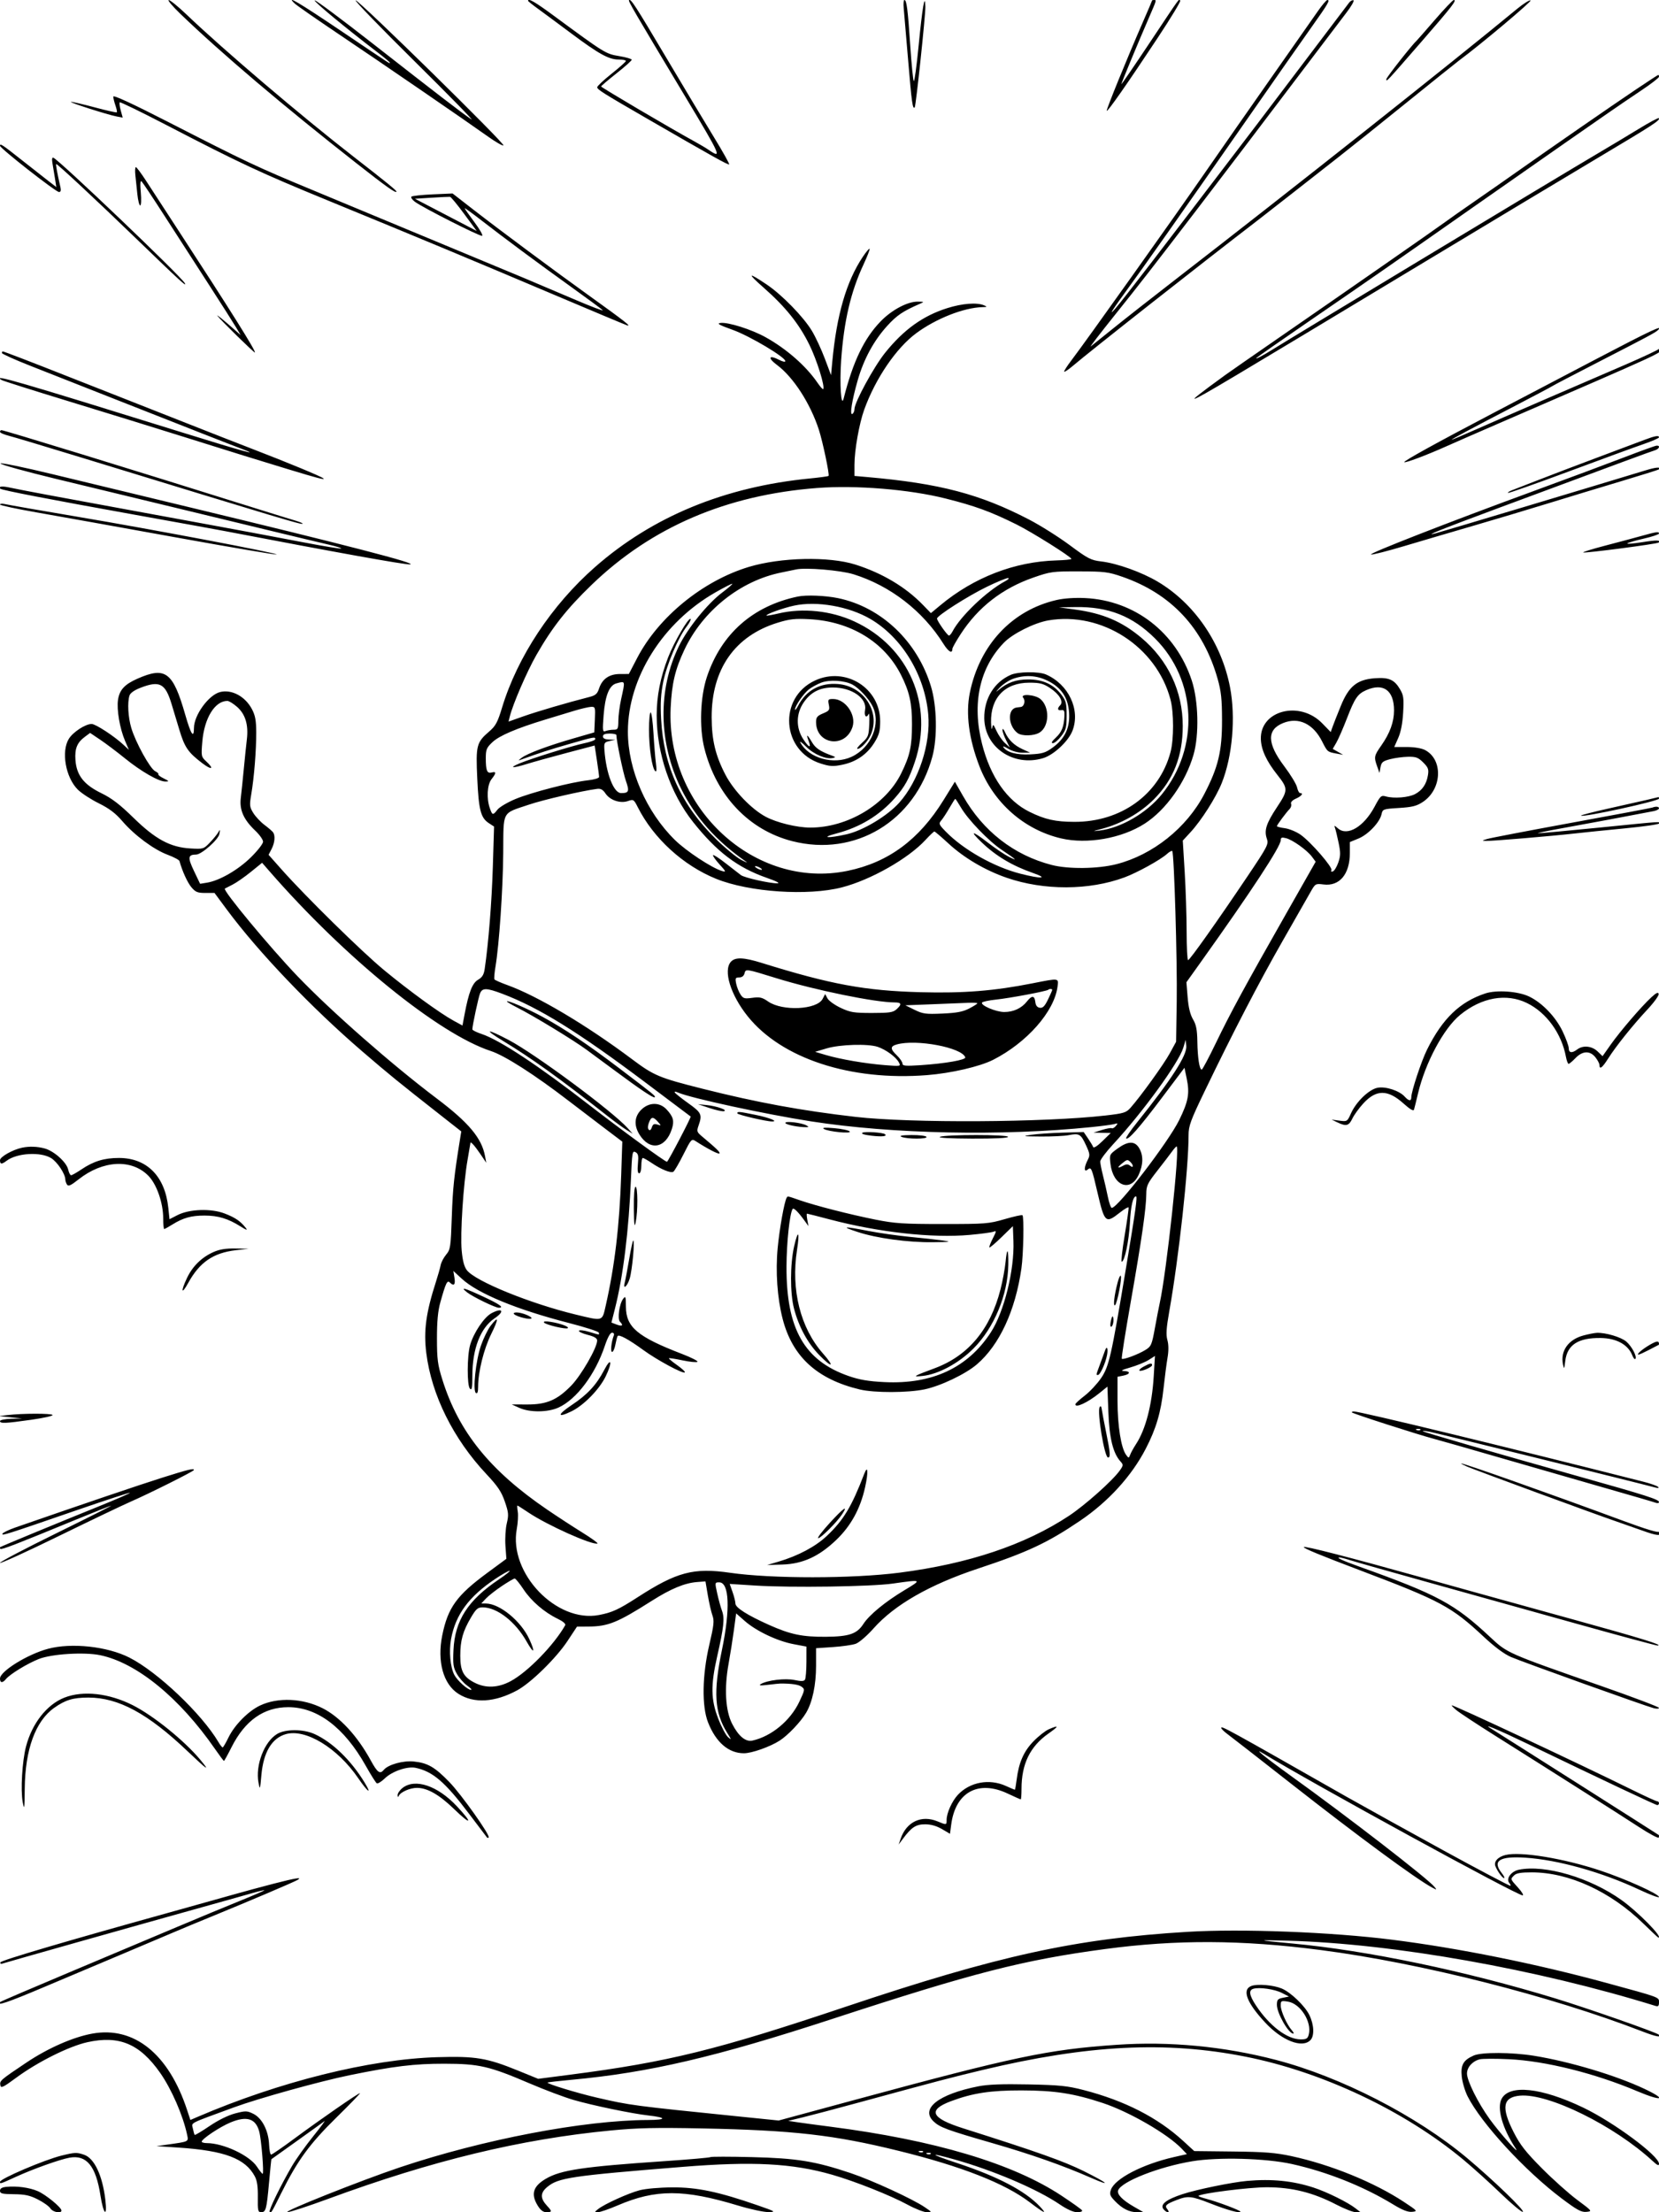 <svg xmlns="http://www.w3.org/2000/svg" width="864" height="1152" viewBox="0 0 864 1152" version="1.1">
	<path d="M 94.003 7.280 C 115.368 27.839, 147.644 55.222, 185.500 84.908 C 201.437 97.405, 205.811 100.522, 206.475 99.858 C 206.867 99.466, 201.534 95.109, 184.009 81.500 C 157.126 60.624, 116.246 25.838, 97.372 7.778 C 92.902 3.500, 88.627 0.014, 87.872 0.030 C 87.117 0.047, 89.876 3.310, 94.003 7.280 M 153.528 1.868 C 154.613 2.895, 165.175 10.236, 177 18.181 C 199.469 33.278, 242.596 62.868, 254.332 71.239 C 258.090 73.919, 261.635 75.955, 262.210 75.763 C 263.578 75.307, 187.483 0.598, 185.227 0.182 C 184.277 0.007, 198.125 14.327, 216 32.003 C 233.875 49.680, 247.150 63.250, 245.500 62.159 C 241.074 59.232, 226.783 48.255, 194.099 22.677 C 178.059 10.125, 164.476 0.008, 163.914 0.195 C 162.996 0.501, 180.446 14.936, 196.750 27.356 C 200.188 29.974, 203 32.342, 203 32.617 C 203 33.254, 205.294 34.747, 177.610 16.095 C 155.680 1.320, 148.420 -2.969, 153.528 1.868 M 275 0.415 C 275 0.643, 277.363 2.538, 280.250 4.627 C 283.137 6.715, 290.858 12.428, 297.407 17.323 C 311.807 28.087, 317.077 31, 322.149 31 C 324.267 31, 325.984 31.337, 325.964 31.750 C 325.944 32.163, 322.569 35.171, 318.464 38.435 C 314.359 41.699, 311.014 44.849, 311.032 45.435 C 311.067 46.642, 313.878 48.410, 336.951 61.744 C 371.236 81.558, 379.287 86.046, 379.736 85.597 C 379.990 85.343, 376.391 78.917, 371.737 71.317 C 367.082 63.718, 355.935 45.125, 346.964 30 C 330.883 2.887, 328.485 -0.819, 327.597 0.069 C 327.101 0.566, 329.758 5.126, 357.136 50.756 C 375.541 81.431, 376.198 82.940, 369 78.001 C 367.625 77.058, 364.250 75.057, 361.500 73.556 C 349.672 67.096, 313.005 45.501, 313.055 45.023 C 313.086 44.735, 316.686 41.672, 321.055 38.216 C 325.425 34.760, 329 31.564, 329 31.114 C 329 30.664, 326.053 29.807, 322.452 29.211 C 315.434 28.048, 315.020 27.792, 288.400 8.178 C 278.699 1.031, 275 -1.112, 275 0.415 M 470.650 4.250 C 470.872 6.588, 471.930 19.026, 473.001 31.890 C 474.791 53.399, 475.310 57.087, 476.382 55.917 C 477.013 55.227, 482.027 7.811, 481.924 3.500 C 481.740 -4.186, 480.345 3.882, 478.416 23.791 C 477.394 34.333, 476.262 42.630, 475.900 42.229 C 475.538 41.828, 474.715 33.625, 474.070 24 C 472.786 4.828, 472.171 0, 471.012 0 C 470.590 0, 470.428 1.912, 470.650 4.250 M 600 0.261 C 600 0.405, 597.939 5.243, 595.419 11.011 C 586.992 30.308, 575.982 57.316, 576.381 57.715 C 576.891 58.225, 587.279 43.349, 602.906 19.729 C 609.729 9.416, 615.016 0.683, 614.656 0.322 C 613.809 -0.524, 615.351 -2.654, 598.625 22.455 C 590.581 34.531, 584 44.150, 584 43.831 C 584 43.216, 592.335 23.132, 598.387 9.161 C 602.427 -0.164, 602.381 0, 601 0 C 600.450 0, 600 0.118, 600 0.261 M 686.385 5.750 C 684.186 8.912, 673.384 24.325, 662.379 40 C 651.375 55.675, 635.767 78.053, 627.695 89.728 C 611.447 113.233, 565.197 178.206, 558.233 187.311 C 555.789 190.507, 553.984 193.317, 554.222 193.555 C 554.460 193.793, 556.420 192.488, 558.577 190.656 C 568.190 182.491, 625.136 137.660, 655.946 114 C 658.453 112.075, 666.518 105.775, 673.868 100 C 681.218 94.225, 691.841 85.900, 697.475 81.500 C 703.110 77.100, 718.849 64.500, 732.452 53.500 C 746.055 42.500, 758.401 32.600, 759.888 31.500 C 771.037 23.253, 798.078 0.526, 797.121 0.207 C 796.467 -0.011, 793.360 1.932, 790.216 4.524 C 755.009 33.554, 674.012 97.705, 611 146.466 C 599.725 155.191, 585.775 166.146, 580 170.810 C 574.225 175.475, 568.853 179.788, 568.062 180.396 C 567.271 181.003, 572.935 173.625, 580.648 164 C 593.405 148.081, 599.875 139.765, 622.947 109.636 C 635.763 92.900, 656.452 65.678, 676.922 38.619 C 687.690 24.385, 698.612 9.985, 701.194 6.619 C 703.776 3.254, 705.435 0.340, 704.881 0.146 C 704.327 -0.049, 703.339 0.466, 702.687 1.290 C 702.034 2.115, 691.860 15.549, 680.078 31.145 C 658.006 60.361, 654.178 65.394, 620.481 109.500 C 587.237 153.014, 579 163.529, 579 162.457 C 579 162.086, 581.850 157.894, 585.333 153.141 C 594.651 140.427, 617.008 108.696, 648.317 63.747 C 663.547 41.882, 679.424 19.193, 683.600 13.327 C 691.571 2.129, 692.801 0, 691.298 0 C 690.794 0, 688.583 2.588, 686.385 5.750 M 747.356 10.250 C 742.488 15.888, 738.250 20.725, 737.939 21 C 735.532 23.132, 722 40.326, 722 41.252 C 722 42.762, 721.715 43.066, 740.472 21.500 C 756.269 3.336, 758.855 0, 757.140 -0 C 756.628 -0, 752.225 4.612, 747.356 10.250 M 851.896 46.658 C 839.254 55.153, 807.735 76.956, 790 89.474 C 783.675 93.939, 773.632 100.946, 767.683 105.046 C 761.733 109.146, 754.983 113.891, 752.683 115.591 C 747.964 119.078, 701.650 151.304, 665.500 176.254 C 652.300 185.364, 639.925 193.965, 638 195.366 C 624.792 204.985, 620.744 208.162, 622.439 207.582 C 625.420 206.561, 638.214 198.944, 738.500 138.480 C 774.800 116.594, 817.325 91.047, 833 81.708 C 861.242 64.882, 864.855 62.522, 863.874 61.541 C 863.595 61.262, 858.897 63.773, 853.434 67.121 C 847.970 70.468, 838.325 76.253, 832 79.975 C 813.804 90.682, 672.184 176.064, 662.500 182.165 C 657.418 185.367, 653.200 187.535, 654.500 186.277 C 655.050 185.745, 668.100 176.658, 683.500 166.083 C 715.014 144.442, 721.453 139.966, 768.230 107.184 C 786.529 94.360, 807.800 79.491, 815.500 74.141 C 823.200 68.792, 833.100 61.910, 837.500 58.849 C 841.900 55.787, 849.663 50.505, 854.750 47.109 C 859.837 43.714, 864 40.500, 864 39.968 C 864 39.436, 863.841 39, 863.646 39 C 863.452 39, 858.164 42.446, 851.896 46.658 M 59 50.292 C 59 51.067, 59.502 53.142, 60.116 54.902 C 60.729 56.662, 61.054 58.279, 60.837 58.496 C 60.620 58.713, 55.506 57.565, 49.471 55.946 C 43.437 54.327, 37.825 53.022, 37 53.047 C 35.239 53.099, 56.009 59.754, 60.703 60.641 L 63.907 61.247 62.881 57.530 C 62.316 55.485, 62.088 53.579, 62.373 53.294 C 62.658 53.009, 73.603 58.336, 86.696 65.132 C 125.091 85.063, 135.659 89.997, 171 104.497 C 217.840 123.714, 246.825 135.792, 288.500 153.461 C 308.300 161.856, 325.400 169.023, 326.500 169.388 C 329.188 170.280, 325.433 167.331, 307.339 154.341 C 288.398 140.744, 260.600 120.094, 246.597 109.219 L 235.693 100.751 225.344 101.212 C 219.652 101.465, 214.665 102.002, 214.262 102.404 C 213.859 102.807, 214.648 103.987, 216.015 105.027 C 219.885 107.970, 249.917 123.194, 251.086 122.805 C 251.659 122.614, 249.849 119.409, 247.064 115.683 C 244.279 111.957, 242 108.699, 242 108.443 C 242 108.187, 245.937 111.036, 250.750 114.774 C 262.861 124.181, 279.767 136.718, 297.500 149.442 C 305.750 155.362, 313.116 160.792, 313.870 161.508 C 314.623 162.225, 307.873 159.654, 298.870 155.796 C 289.866 151.937, 278.450 147.090, 273.500 145.024 C 257.051 138.160, 191.900 111.066, 163.500 99.279 C 133.363 86.771, 128.930 84.681, 86.750 63.089 C 68.929 53.966, 59 49.387, 59 50.292 M 0 75.902 C 0 77.228, 29.057 100, 30.748 100 C 31.571 100, 31.853 99.185, 31.527 97.750 C 29.787 90.095, 28.972 85.695, 29.245 85.422 C 29.626 85.041, 50 104.026, 71.096 124.422 C 93.904 146.471, 97.449 149.721, 96.256 147.485 C 94.365 143.940, 30.714 83.190, 27.772 82.122 C 27.107 81.880, 26.950 82.967, 27.338 85.122 C 27.673 86.980, 28.256 90.508, 28.635 92.962 L 29.323 97.424 24.912 94.012 C 22.485 92.135, 16.450 87.396, 11.500 83.481 C 1.059 75.223, -0 74.526, 0 75.902 M 70.497 91.250 C 70.749 93.588, 71.222 98.088, 71.549 101.250 C 71.876 104.412, 72.545 107, 73.034 107 C 73.525 107, 73.660 103.972, 73.334 100.250 C 72.930 95.637, 73.069 93.817, 73.771 94.500 C 74.336 95.050, 79.725 103.150, 85.745 112.500 C 91.765 121.850, 102.068 137.825, 108.640 148 C 115.212 158.175, 121.655 168.300, 122.958 170.500 L 125.327 174.500 121.914 171.480 C 116.533 166.721, 112.429 163.408, 113.267 164.500 C 115.142 166.943, 132.449 183.884, 132.757 183.577 C 133.403 182.930, 119.824 161.275, 92.576 119.500 C 86.119 109.600, 78.735 98.258, 76.168 94.295 C 73.601 90.332, 71.171 87.069, 70.769 87.045 C 70.367 87.020, 70.244 88.912, 70.497 91.250 M 224.798 102.949 L 216.096 103.500 232.178 111.884 L 248.260 120.269 241.753 111.426 C 238.174 106.562, 234.853 102.541, 234.373 102.490 C 233.893 102.439, 229.584 102.646, 224.798 102.949 M 449.305 133.803 C 440.776 146.589, 435.713 164.029, 433.446 188.427 L 432.803 195.354 429.564 186.744 C 427.783 182.009, 424.790 175.563, 422.913 172.419 C 418.536 165.089, 407.251 153.499, 399.270 148.138 C 389.360 141.480, 388.912 142.052, 397.860 149.937 C 409.102 159.843, 416.138 168.636, 421.480 179.451 C 425.421 187.430, 429.807 201.526, 428.695 202.638 C 428.474 202.859, 427.132 201.344, 425.713 199.270 C 419.740 190.541, 409.558 181.626, 398.655 175.577 C 391.389 171.547, 379.323 167.718, 375.327 168.176 C 373.083 168.433, 374.384 169.179, 381.640 171.793 C 390.532 174.997, 409 185.984, 409 188.071 C 409 188.610, 407.620 188.338, 405.933 187.465 C 400.383 184.595, 399.583 186.280, 404.689 190.083 C 413.168 196.398, 422.004 210.063, 426.448 223.732 C 428.480 229.984, 432.102 247.231, 431.507 247.826 C 431.277 248.057, 426.905 248.656, 421.794 249.157 C 377.421 253.507, 339.970 268.928, 310 295.190 C 287.353 315.034, 269.501 342, 261.466 368.500 C 259.160 376.106, 258.133 378.020, 254.838 380.858 C 248.147 386.621, 247.765 388.109, 248.554 405.336 C 249.307 421.798, 250.361 425.880, 254.569 428.637 L 257.304 430.429 256.663 451.465 C 256.105 469.768, 254.395 491.226, 252.433 504.528 C 251.985 507.566, 251.142 508.956, 249 510.185 C 245.991 511.912, 244.115 516.717, 241.937 528.271 L 240.849 534.043 236.175 531.490 C 229.133 527.645, 212.900 515.832, 200 505.165 C 188.349 495.531, 159.155 466.863, 146.689 452.813 L 139.878 445.137 141.439 442.118 C 143.100 438.905, 143.443 435.178, 142.235 433.447 C 141.831 432.868, 139.819 431.132, 137.766 429.590 C 135.712 428.048, 133.076 425.242, 131.910 423.354 C 129.983 420.237, 129.885 419.351, 130.842 413.711 C 132.333 404.923, 133.468 390.869, 133.442 381.500 C 133.425 375.237, 132.946 372.596, 131.233 369.334 C 127.716 362.638, 120.695 358.856, 114.614 360.382 C 108.686 361.870, 101.035 372.388, 101.010 379.083 C 100.988 384.845, 99.435 382.502, 96.503 372.285 C 90.070 349.860, 86.213 346.951, 71.525 353.447 C 64.855 356.396, 62.234 359.258, 61.457 364.436 C 60.697 369.504, 62.401 379.436, 65.120 385.784 L 67.139 390.500 64.319 387.854 C 59.582 383.408, 49.782 377, 47.720 377 C 44.491 377, 38.034 381.210, 35.855 384.735 C 31.781 391.326, 34.153 404.820, 40.500 411.167 C 42.384 413.051, 47.288 416.255, 51.397 418.287 C 56.891 421.003, 60.143 423.464, 63.684 427.582 C 70.027 434.960, 80.066 442.407, 87.331 445.124 C 90.549 446.327, 93.317 447.804, 93.481 448.406 C 94.898 453.600, 97.624 459.588, 99.687 462.039 C 101.806 464.558, 102.890 465, 106.945 465 L 111.712 465 118.200 473.750 C 134.590 495.853, 162.116 524.668, 188.592 547.439 C 202.922 559.764, 206.908 563.009, 229.863 581.041 L 240.227 589.181 239.556 593.341 C 236.454 612.597, 235.819 618.589, 235.303 633.500 C 234.752 649.450, 234.570 650.675, 232.358 653.327 C 231.061 654.882, 229.768 657.357, 229.485 658.827 C 229.202 660.297, 228.098 664.200, 227.032 667.500 C 221.849 683.547, 220.568 692.980, 222.005 704.537 C 224.721 726.399, 236.030 749.207, 253.258 767.571 C 259.241 773.949, 261.128 776.757, 262.906 781.923 C 264.868 787.623, 264.983 788.900, 263.932 793.284 C 263.280 796, 262.965 801.265, 263.231 804.984 L 263.715 811.746 253.767 819.073 C 237.852 830.794, 233.269 837.146, 230.330 851.557 C 227.560 865.139, 230.843 877.042, 238.739 882.049 C 246.854 887.196, 257.684 886.548, 269.363 880.217 C 276.500 876.349, 289.639 863.480, 295.500 854.619 L 300.500 847.059 306.500 847.019 C 316.721 846.950, 321.529 844.999, 339.344 833.688 C 349.340 827.342, 356.557 824.338, 362.998 823.840 L 367.404 823.500 368.634 830.740 C 369.310 834.722, 370.393 839.447, 371.040 841.240 C 372.040 844.010, 371.794 846.305, 369.405 856.500 C 365.686 872.376, 365.434 888.589, 368.775 897 C 372.891 907.362, 379.464 913, 387.430 913 C 391.510 913, 400.986 909.656, 406 906.447 C 410.329 903.676, 416.991 896.679, 419.809 891.943 C 423.099 886.412, 425 877.438, 425 867.438 L 425 858.296 433.750 857.707 C 438.563 857.384, 443.924 856.611, 445.665 855.991 C 447.436 855.360, 451.532 851.824, 454.962 847.964 C 465.909 835.647, 484.284 825.135, 509.428 816.806 C 535.186 808.273, 545.499 803.439, 562.500 791.931 C 577.167 782.003, 589.313 768.690, 596.672 754.474 C 602.120 743.950, 604.611 735.496, 605.980 722.882 C 606.600 717.172, 607.531 710.025, 608.049 707 C 608.663 703.411, 608.636 700.227, 607.971 697.835 C 607.188 695.015, 607.416 691.557, 608.961 682.835 C 613.951 654.671, 619 608.548, 619 591.129 C 619 586.328, 620.009 583.562, 627.222 568.579 C 642.017 537.846, 655.489 511.871, 667.974 490 C 674.724 478.175, 681.330 466.598, 682.652 464.273 C 684.993 460.158, 685.169 460.060, 689.279 460.578 C 697.650 461.631, 702.996 455.223, 703.004 444.128 L 703.007 438.500 707.514 436.647 C 712.538 434.581, 718.573 428.220, 719.495 424.021 C 720.083 421.346, 720.314 421.262, 728.586 420.746 C 735.512 420.314, 737.800 419.736, 741.017 417.607 C 751.049 410.969, 751.664 395.498, 742.094 390.549 C 740.292 389.617, 736.512 389, 732.606 389 L 726.112 389 728.193 384.296 C 729.554 381.220, 730.442 376.632, 730.757 371.046 C 731.177 363.605, 730.966 362.037, 729.121 358.920 C 726.155 353.906, 723.326 352.664, 716.075 353.188 C 706.785 353.860, 702.487 357.329, 698.321 367.518 C 696.526 371.908, 694.601 376.786, 694.043 378.357 L 693.029 381.214 688.616 376.673 C 676.879 364.596, 656.188 369.927, 656.645 384.910 C 656.812 390.381, 659.551 396.335, 665.153 403.406 C 670.896 410.655, 670.891 411.508, 665.036 420.349 C 659.405 428.852, 658.263 432.447, 659.795 436.843 C 660.756 439.598, 660.113 440.839, 649.661 456.385 C 633.766 480.024, 619.626 499.971, 618.750 499.987 C 618.337 499.994, 617.996 493.363, 617.991 485.250 C 617.986 477.137, 617.534 463.128, 616.986 454.118 L 615.989 437.735 620.014 433.369 C 625.708 427.192, 633.269 415.294, 636.279 407.777 C 641.854 393.849, 643.608 373.510, 640.584 357.838 C 636.139 334.798, 622.072 314.261, 602.955 302.904 C 594.593 297.936, 581.754 293.340, 573.546 292.376 C 568.143 291.741, 566.622 290.957, 557.111 283.894 C 551.346 279.614, 541.844 273.626, 535.996 270.587 C 510.352 257.263, 489.429 251.762, 451.750 248.437 L 445 247.841 445 242.051 C 445 234.464, 447.460 220.568, 450.090 213.295 C 455.954 197.081, 466.715 181.269, 477.150 173.535 C 487.464 165.890, 501.981 160.173, 511.697 159.930 C 514.165 159.868, 514.261 159.757, 512.500 159 C 508.785 157.404, 501.145 157.987, 493.302 160.465 C 480.665 164.458, 470.683 171.624, 461.012 183.646 C 455.116 190.974, 445 209.540, 445 213.032 C 445 214.049, 444.515 215.182, 443.923 215.548 C 442.413 216.481, 443.663 208.573, 446.695 198 C 449.859 186.968, 455.119 177.291, 462.114 169.635 C 467.118 164.158, 470.182 162.088, 479 158.229 C 481.431 157.166, 481.403 157.134, 478 157.077 C 472.703 156.990, 464.451 161.357, 458.674 167.307 C 450.035 176.203, 444.235 188.283, 439.376 207.500 C 438.045 212.763, 437.208 199.848, 438.079 187.500 C 439.512 167.195, 443.063 151.998, 449.706 137.744 C 451.695 133.478, 453.123 129.789, 452.880 129.547 C 452.637 129.304, 451.029 131.219, 449.305 133.803 M 831.977 186.625 C 814.665 195.703, 790.150 208.556, 777.500 215.189 C 748.136 230.586, 730.813 240.147, 731.335 240.668 C 731.856 241.189, 743.019 236.998, 752.900 232.573 C 757.080 230.700, 769.275 225.366, 780 220.719 C 868.608 182.325, 865.013 183.974, 864.985 181.727 C 864.975 180.939, 864.707 180.867, 864.235 181.526 C 863.831 182.091, 855.850 185.857, 846.500 189.897 C 837.150 193.936, 818.250 202.096, 804.500 208.031 C 790.750 213.965, 774.345 221.111, 768.045 223.910 C 761.745 226.710, 756.345 228.991, 756.045 228.981 C 755.422 228.959, 766.066 223.273, 790.500 210.576 C 799.850 205.717, 807.950 201.418, 808.500 201.022 C 809.050 200.627, 819.850 194.986, 832.500 188.488 C 858.179 175.298, 862.087 173.205, 863.433 171.922 C 866.708 168.803, 859.895 171.987, 831.977 186.625 M 1 183.831 C 1 184.288, 7.637 187.276, 15.750 190.470 C 23.863 193.664, 42.425 200.980, 57 206.727 C 99.716 223.570, 120.176 231.594, 125.272 233.502 C 137.034 237.905, 126.871 235.142, 95.952 225.530 C 8.270 198.272, -4.616 194.529, 0.845 197.904 C 1.553 198.342, 17.290 203.326, 35.816 208.981 C 54.342 214.636, 81.650 223.078, 96.500 227.740 C 125.161 236.738, 131.722 238.773, 150 244.334 C 165.428 249.027, 169.504 250.085, 168.415 249.114 C 167.283 248.103, 149.952 240.914, 132 234.007 C 124.575 231.150, 108.825 224.986, 97 220.309 C 85.175 215.631, 70.325 209.781, 64 207.309 C 57.675 204.836, 45.075 199.878, 36 196.291 C 16.197 188.463, 1.981 183, 1.414 183 C 1.186 183, 1 183.374, 1 183.831 M 0 224.881 C 0 225.366, 1.964 226.257, 4.364 226.861 C 6.764 227.466, 23.526 232.491, 41.614 238.029 C 149.453 271.046, 157.023 273.310, 157.602 272.731 C 157.828 272.505, 156.097 271.763, 153.756 271.083 C 151.415 270.402, 142.525 267.655, 134 264.980 C 67.375 244.068, 2.120 224, 0.745 224 C 0.335 224, 0 224.397, 0 224.881 M 856.500 229.027 C 853.750 230.071, 842.500 234.294, 831.500 238.413 C 820.500 242.531, 806.775 247.755, 801 250.021 C 795.225 252.287, 789.240 254.612, 787.699 255.186 C 786.158 255.761, 785.099 256.432, 785.345 256.678 C 785.590 256.924, 799.676 251.958, 816.646 245.644 C 833.616 239.330, 851.212 232.889, 855.750 231.332 C 860.287 229.774, 863.999 228.162, 864 227.750 C 864 226.603, 861.981 226.947, 856.500 229.027 M 846 238.105 C 837.475 241.387, 816.325 249.264, 799 255.610 C 754.638 271.858, 712.220 288.413, 714.042 288.767 C 714.890 288.932, 722.540 286.991, 731.042 284.454 C 739.544 281.917, 755.725 277.158, 767 273.878 C 778.275 270.599, 796.050 265.281, 806.500 262.062 C 816.950 258.843, 834.041 253.658, 844.481 250.540 C 854.920 247.423, 863.658 244.676, 863.897 244.436 C 865.295 243.039, 862.533 243.245, 856.917 244.958 C 830.678 252.961, 751.526 276.692, 747.500 277.763 C 740.874 279.526, 750.502 275.662, 780.515 264.510 C 845.281 240.446, 859.511 235.194, 861.750 234.531 C 864.122 233.829, 864.884 231.952, 862.750 232.068 C 862.063 232.106, 854.525 234.822, 846 238.105 M 0.294 241.381 C 0.493 241.980, 13.222 245.511, 28.578 249.227 C 43.935 252.943, 69.550 259.134, 85.500 262.986 C 101.450 266.838, 125.750 272.712, 139.500 276.039 C 153.250 279.366, 167.569 282.787, 171.320 283.640 C 175.072 284.494, 177.939 285.394, 177.692 285.641 C 177.446 285.888, 168.751 284.467, 158.372 282.485 C 147.992 280.502, 136.125 278.256, 132 277.493 C 127.875 276.730, 115.725 274.482, 105 272.496 C 94.275 270.511, 77.175 267.367, 67 265.509 C 34.071 259.498, 9.602 254.912, 5.117 253.910 C 1.089 253.011, -1.065 253.268, 0.168 254.502 C 0.922 255.255, 25.897 260.086, 70 268.010 C 91.725 271.913, 112.875 275.753, 117 276.544 C 174.837 287.628, 210.467 294.042, 213.458 293.909 C 218.461 293.685, 180.995 283.977, 98 263.990 C 74.625 258.361, 42.997 250.726, 27.715 247.024 C 12.434 243.321, 0.094 240.782, 0.294 241.381 M 425.559 254.120 C 378.329 257.745, 339.283 274.503, 308.165 304.504 C 295.212 316.993, 287.638 326.601, 279.393 341.003 C 274.446 349.646, 267.130 366.561, 265.496 373.135 L 264.841 375.769 272.671 373 C 279.729 370.502, 295.657 365.831, 306.679 363.025 C 310.181 362.133, 311.043 361.400, 312.001 358.496 C 313.640 353.530, 317.305 351.002, 322.885 350.988 L 327.500 350.976 331.834 342.648 C 342.950 321.289, 366.060 302.442, 390 295.214 C 406.594 290.204, 431.783 289.656, 445.500 294.007 C 459.513 298.452, 471.658 305.702, 480.654 314.992 L 484.808 319.281 489.654 315.246 C 507.169 300.662, 528.398 292.459, 550.250 291.832 C 554.513 291.710, 557.992 291.360, 557.982 291.055 C 557.948 289.974, 537.382 277.068, 529.359 273.091 C 515.866 266.404, 507.856 263.475, 492.476 259.603 C 473.547 254.838, 445.813 252.565, 425.559 254.120 M 0.001 262.731 C 0.001 263.154, 8.663 265.015, 19.251 266.866 C 29.838 268.718, 61.897 274.467, 90.494 279.643 C 119.091 284.818, 143.166 288.917, 143.994 288.750 C 146.134 288.321, 78.974 275.587, 40 269.034 C 22.714 266.127, 4.941 263.025, 2.250 262.446 C 1.012 262.180, 0 262.308, 0.001 262.731 M 855 279.049 C 851.425 280.048, 842.896 282.327, 836.047 284.115 C 829.197 285.902, 824.031 287.510, 824.567 287.689 C 825.871 288.124, 863.090 283.244, 863.787 282.547 C 865.136 281.197, 862.806 281.142, 855.244 282.345 C 850.767 283.058, 847.284 283.350, 847.503 282.995 C 847.722 282.640, 851.524 281.522, 855.951 280.511 C 860.378 279.500, 864 278.296, 864 277.836 C 864 276.723, 862.692 276.899, 855 279.049 M 414.500 296.557 C 413.400 296.811, 410.025 297.513, 407 298.117 C 385.655 302.373, 366.047 317.966, 356.450 338.317 C 351.605 348.592, 349.860 355.957, 349.274 368.604 C 346.854 420.835, 393.149 463.456, 441.463 453.476 C 462.621 449.106, 478.643 437.285, 491.401 416.631 L 497.302 407.079 501.557 414.545 C 511.992 432.855, 528.030 445.325, 547.702 450.423 C 556.381 452.672, 571.783 452.485, 581.445 450.014 C 600.370 445.174, 618.050 431.061, 627.188 413.500 C 634.456 399.532, 636.458 391.187, 636.425 375 C 636.403 364.057, 635.969 359.985, 634.135 353.500 C 626.659 327.076, 609.941 309.175, 584.500 300.350 C 577.211 297.822, 575.212 297.572, 562 297.542 C 548.168 297.509, 547.070 297.658, 538.156 300.766 C 521.980 306.407, 509.426 316.168, 500.333 330.175 C 497.950 333.846, 496 337.307, 496 337.866 C 496 340.617, 493.970 339.475, 491.308 335.226 C 480.591 318.120, 463.619 305.003, 444.500 299.050 C 437.745 296.947, 419.398 295.422, 414.500 296.557 M 513.927 305.582 C 504.075 310.371, 488 320.617, 488 322.108 C 488 323.310, 493.339 330.916, 494.215 330.962 C 494.608 330.983, 495.459 329.988, 496.105 328.750 C 500.253 320.813, 514.143 307.584, 523.500 302.659 C 525.159 301.786, 525.797 301.062, 524.927 301.040 C 524.063 301.018, 519.113 303.062, 513.927 305.582 M 372.633 308.456 C 345.161 324.111, 327 352.991, 327 381.022 C 327 400.747, 336.596 422.828, 351.522 437.449 C 357.450 443.257, 370.770 452.024, 375.998 453.559 C 378.295 454.233, 378.188 453.950, 374.671 450.057 C 372.566 447.728, 371.077 445.590, 371.361 445.306 C 371.645 445.021, 374.653 446.974, 378.045 449.644 C 381.438 452.315, 384.958 455.046, 385.868 455.714 C 387.732 457.080, 400.709 460.007, 404.815 459.987 C 406.470 459.978, 404.382 458.888, 399.373 457.144 C 384.161 451.849, 373.253 443.584, 360.904 428 C 349.080 413.077, 342 392.274, 342 372.455 C 342 362.432, 343.929 352.694, 347.982 342.257 C 351.072 334.302, 358.662 321.329, 359.650 322.317 C 359.954 322.620, 359.041 324.391, 357.622 326.251 C 353.195 332.056, 347.226 346.131, 345.438 354.980 C 344.144 361.386, 343.868 366.157, 344.306 374.480 C 345.603 399.086, 354.883 419.365, 372.917 437 C 377.698 441.675, 383.610 446.529, 386.055 447.787 C 388.500 449.045, 389.664 449.495, 388.642 448.787 C 373.104 438.021, 362.049 425.603, 354.689 410.647 C 342.912 386.713, 342.506 359.037, 353.601 336.415 C 358.185 327.067, 368.525 314.279, 376.106 308.580 C 379.456 306.061, 381.805 304, 381.325 304 C 380.845 304, 376.933 306.005, 372.633 308.456 M 415.500 310.649 C 392.113 315.519, 375.636 330.068, 368.169 352.440 C 364.689 362.868, 364.109 378.819, 366.818 389.591 C 373.038 414.324, 389.966 432.237, 412.585 438.022 C 445.365 446.406, 476.486 427.629, 485.576 393.983 C 488.262 384.041, 487.940 367.692, 484.858 357.487 C 477.768 334.015, 459.014 316.177, 436.500 311.491 C 429.905 310.119, 419.959 309.720, 415.500 310.649 M 550.317 312.436 C 527.056 317.744, 510.143 335.825, 505.075 360.799 C 502.874 371.649, 504.595 384.812, 510.071 399 C 517.402 417.995, 533.273 432.030, 552.565 436.578 C 566.111 439.771, 584.151 436.604, 596.105 428.932 C 607.225 421.797, 617.428 407.410, 621.587 393 C 624.567 382.678, 624.144 364.921, 620.667 354.369 C 612.399 329.275, 590.916 312.677, 565.102 311.438 C 559.794 311.183, 554.132 311.565, 550.317 312.436 M 413.500 315.387 C 407.715 316.639, 398.600 319.934, 399.217 320.550 C 399.382 320.715, 402.213 320.216, 405.508 319.441 C 418.161 316.465, 432.793 318.012, 444.933 323.611 C 473.378 336.729, 486.420 367.030, 476.434 396.798 C 473.503 405.535, 471.171 409.760, 466.112 415.500 C 458.089 424.603, 447.873 430.811, 435.638 434.019 C 426.901 436.309, 431.209 436.659, 440.929 434.448 C 449.482 432.503, 462.055 424.957, 468.281 418.033 C 478.385 406.795, 484.783 387.347, 483.425 372 C 481.612 351.503, 469.775 331.985, 453.302 322.331 C 442.059 315.742, 425.338 312.825, 413.500 315.387 M 560 317.426 C 574.403 319.416, 584.212 323.589, 594.296 332.013 C 608.301 343.713, 615.970 359.986, 615.970 378 C 615.970 393.722, 611.145 405.992, 600.929 416.250 C 593.804 423.405, 583.864 429.018, 573.621 431.671 C 568.715 432.942, 568.678 432.976, 572.740 432.489 C 583.793 431.162, 597.182 423.356, 605.078 413.636 C 624.829 389.322, 623.297 354.144, 601.544 332.486 C 589.840 320.833, 577.320 315.878, 560.201 316.126 L 551.500 316.251 560 317.426 M 405 324.274 C 382.692 331.132, 370.564 348.501, 370.627 373.500 C 370.657 385.366, 372.619 393.533, 377.831 403.500 C 382.156 411.769, 391.300 421.304, 398.733 425.296 C 404.492 428.389, 415.067 430.965, 422 430.965 C 441.343 430.965, 461.298 419.068, 469.334 402.744 C 473.906 393.456, 474.948 388.691, 474.964 377 C 474.978 366.165, 473.615 360.101, 469.208 351.395 C 460.535 334.262, 442.913 323.566, 421.506 322.441 C 414.026 322.048, 411.229 322.359, 405 324.274 M 546 323.066 C 538.664 324.318, 527.368 329.980, 522.813 334.689 C 510.112 347.816, 506.111 366.355, 511.443 387.376 C 515.811 404.595, 524.489 417.013, 536.175 422.765 C 544.301 426.765, 549.594 427.945, 559.540 427.976 C 583.885 428.050, 603.748 413.651, 609.594 391.690 C 611.381 384.981, 611.365 370.961, 609.564 364.195 C 602.257 336.742, 573.787 318.321, 546 323.066 M 526.422 351.418 C 517.775 355.184, 512.470 363.857, 512.604 374.013 C 512.803 389.247, 527.807 399.434, 543.236 394.811 C 548.777 393.151, 556.471 385.951, 558.566 380.465 C 562.745 369.523, 556.500 356.345, 544.703 351.216 C 541.013 349.612, 530.299 349.730, 526.422 351.418 M 424.429 354.381 C 405.107 363.378, 407.030 391.179, 427.420 397.606 C 432.311 399.148, 433.875 399.230, 438.795 398.203 C 445.983 396.702, 451.619 392.787, 455.404 386.664 C 457.826 382.746, 458.361 380.779, 458.386 375.695 C 458.472 358.321, 440.369 346.958, 424.429 354.381 M 527.578 353.485 C 525.421 354.254, 522.271 356.358, 520.578 358.161 C 518.561 360.309, 518.362 360.715, 520 359.337 C 524.678 355.402, 529.008 353.850, 535.418 353.813 C 542.988 353.770, 548.626 356.332, 552.692 361.663 C 555.165 364.905, 555.500 366.199, 555.500 372.500 C 555.500 378.797, 555.164 380.096, 552.699 383.328 C 551.159 385.348, 549.199 387, 548.343 387 C 547.287 387, 547.765 386.088, 549.837 384.152 C 552.990 381.207, 554.087 378.444, 554.348 372.791 C 554.469 370.167, 554.145 369.560, 552.750 369.794 C 550.737 370.132, 550.467 368.933, 552.173 367.227 C 554.017 365.383, 551.707 361.496, 546.863 358.291 C 543.322 355.947, 541.593 355.500, 536.073 355.500 C 523.398 355.500, 515.808 363.375, 516.136 376.185 C 516.211 379.108, 516.477 380.417, 516.726 379.093 C 517.145 376.874, 517.318 376.990, 518.958 380.593 C 519.936 382.742, 521.904 385.576, 523.332 386.890 L 525.927 389.280 523.964 385.429 C 522.884 383.310, 522.037 380.885, 522.081 380.039 C 522.126 379.189, 522.692 379.691, 523.344 381.159 C 525.146 385.214, 528.089 388.094, 532.500 390.119 L 536.500 391.956 532.500 391.974 C 530.212 391.985, 527.075 391.124, 525.170 389.962 C 523.338 388.846, 522.130 388.401, 522.483 388.973 C 524.211 391.769, 529.421 393.197, 536.570 392.836 C 542.817 392.521, 544.458 392.026, 548.171 389.336 C 554.512 384.742, 557.248 379.034, 556.787 371.356 C 556.309 363.379, 552.816 358.084, 545.691 354.533 C 539.922 351.658, 533.713 351.299, 527.578 353.485 M 427.704 355.485 C 425.616 356.278, 422.691 357.878, 421.204 359.039 C 418.434 361.203, 413.983 367.708, 414.045 369.500 C 414.064 370.050, 414.791 369.150, 415.659 367.500 C 419.931 359.381, 427.213 355.438, 436.509 356.209 C 449.829 357.314, 458.525 370.628, 453.610 382.390 C 452.133 385.926, 448.326 390.019, 446.561 389.971 C 445.978 389.955, 447.059 388.525, 448.964 386.794 C 452.163 383.887, 452.449 383.143, 452.704 377.073 C 452.856 373.458, 452.723 371.063, 452.407 371.750 C 451.227 374.321, 449.927 372.909, 450.527 369.709 C 451.669 363.619, 443.630 357.999, 433.782 358.002 C 427.018 358.004, 422.335 360.377, 418.638 365.676 C 414.531 371.564, 414.423 379.018, 418.359 384.966 C 421.383 389.536, 422.655 389.854, 421.053 385.639 C 419.664 381.985, 420.414 382.341, 422.868 386.500 C 424.718 389.637, 427.198 391.289, 433.500 393.582 C 435.208 394.203, 435.256 394.368, 433.825 394.714 C 430.325 395.558, 423.845 392.845, 419.872 388.872 C 417.659 386.659, 416.291 385.670, 416.832 386.674 C 421.237 394.847, 434.144 398.441, 443.500 394.100 C 453.817 389.313, 458.975 376.807, 454.388 367.700 C 452.359 363.672, 447.295 358.246, 443.906 356.470 C 439.813 354.324, 432.006 353.850, 427.704 355.485 M 321 355.873 C 317.300 356.871, 315.146 362.249, 314.362 372.449 C 313.732 380.642, 313.815 381.285, 315.421 380.669 C 316.380 380.301, 318.252 380, 319.582 380 C 321.795 380, 322.003 379.597, 322.035 375.250 C 322.054 372.637, 322.714 367.575, 323.500 364 C 325.648 354.233, 325.758 354.591, 321 355.873 M 73.301 358.103 C 69.972 359.383, 67.863 360.857, 67.436 362.202 C 66.281 365.840, 66.709 373.491, 68.380 379.097 C 70.623 386.621, 78.159 400.271, 80.796 401.586 C 82.002 402.187, 82.753 402.914, 82.466 403.201 C 82.179 403.488, 83.419 404.450, 85.222 405.339 C 88.156 406.785, 88.252 406.957, 86.140 406.977 C 82.671 407.011, 73.541 401.775, 65 394.853 C 60.875 391.510, 55.120 387.176, 52.212 385.221 L 46.924 381.666 44.212 383.680 C 40.139 386.703, 38.868 389.832, 39.293 395.785 C 39.860 403.720, 43.679 408.613, 52.758 413.034 C 58.203 415.685, 62.381 418.881, 69.479 425.823 C 80.984 437.076, 88.694 441.224, 99.238 441.834 C 105.798 442.214, 106.062 442.135, 109.238 438.838 C 111.032 436.976, 113.012 434.563, 113.638 433.476 C 114.653 431.713, 114.721 431.797, 114.269 434.259 C 113.722 437.246, 104.976 444.988, 102.119 445.015 C 97.870 445.055, 97.674 446.531, 100.996 453.491 L 104.211 460.227 107.831 459.640 C 114.312 458.588, 123.958 453.025, 130.611 446.501 C 134.125 443.056, 137 439.376, 137 438.324 C 137 437.273, 135.180 434.688, 132.956 432.580 C 126.894 426.836, 124.643 421.770, 125.398 415.574 C 125.738 412.783, 126.442 406, 126.962 400.500 C 127.482 395, 128.203 388.025, 128.564 385 C 129.466 377.443, 127.790 371.901, 123.451 368.091 C 121.515 366.391, 119.249 365, 118.416 365 C 111.890 365, 106.398 373.937, 105.360 386.249 C 104.729 393.733, 104.797 394.083, 107.353 396.452 C 111.793 400.566, 110.302 401.217, 105.258 397.367 C 97.928 391.772, 96.147 389.165, 93.392 380 C 91.986 375.325, 90.155 369.259, 89.323 366.520 C 86.084 355.866, 83.141 354.320, 73.301 358.103 M 711.500 359.403 C 707.042 361.370, 705.555 363.544, 701.513 374 C 699.493 379.225, 696.995 384.958, 695.960 386.739 L 694.080 389.978 696.790 391.522 L 699.500 393.065 696 392.415 C 691.306 391.543, 691.311 391.547, 688.530 386.059 C 683.869 376.862, 676.317 373.289, 668.310 376.493 C 659.669 379.950, 659.833 387.100, 668.825 399.009 C 672.130 403.386, 675.132 408.324, 675.496 409.983 C 675.861 411.643, 676.573 413, 677.079 413 C 679.036 413, 677.860 414.574, 674.936 415.868 C 673.056 416.700, 672.074 417.749, 672.394 418.583 C 672.680 419.331, 672.355 420.518, 671.671 421.221 C 669.800 423.146, 665 429.615, 665 430.213 C 665 430.501, 666.875 430.988, 669.166 431.295 C 671.457 431.603, 675.137 433.124, 677.344 434.677 C 682.655 438.413, 694.257 451.774, 693.398 453.165 C 692.999 453.810, 693.291 454.074, 694.111 453.807 C 694.875 453.558, 696.156 451.490, 696.957 449.212 C 698.180 445.736, 698.212 444.091, 697.159 438.991 C 696.468 435.647, 695.624 432.144, 695.282 431.206 C 694.734 429.700, 694.911 429.719, 696.790 431.369 C 701.683 435.663, 710.293 430.555, 715.903 420.031 C 718.908 414.393, 719.300 414.042, 721.811 414.746 C 725.974 415.913, 733.480 415.320, 736.894 413.555 C 740.682 411.596, 742.908 408.342, 743.669 403.652 C 744.162 400.615, 743.800 399.646, 741.200 397.046 C 738.611 394.457, 737.430 394.012, 733.327 394.080 C 730.672 394.125, 726.477 394.687, 724.005 395.330 C 720.159 396.331, 719.432 396.933, 718.969 399.500 L 718.428 402.500 717.214 399.101 C 715.482 394.250, 715.620 393.544, 719.345 388.252 C 723.869 381.824, 726 375.957, 726 369.930 C 726 359.490, 720.443 355.455, 711.500 359.403 M 532.895 363.373 C 534.176 364.917, 533.389 367.920, 531.643 368.152 C 531.014 368.236, 530.050 368.360, 529.500 368.429 C 524.601 369.037, 524.876 377.850, 529.913 381.718 C 532.183 383.461, 538.645 383.279, 541.526 381.391 C 546.569 378.087, 546.730 368.094, 541.807 363.990 C 539.014 361.662, 531.015 361.108, 532.895 363.373 M 431.650 366.999 C 432.194 369.718, 431.911 370.139, 428.625 371.512 C 425.624 372.766, 425 373.533, 425 375.966 C 425 387.808, 440.238 389.899, 443.977 378.570 C 446.050 372.289, 440.312 364, 433.890 364 C 431.268 364, 431.096 364.230, 431.650 366.999 M 299 370.157 C 295.425 371.241, 288.675 373.290, 284 374.712 C 268.982 379.277, 260.042 383.094, 256.464 386.469 C 253.401 389.358, 253 390.320, 253 394.786 C 253 401.318, 253.649 402.904, 256.065 402.273 C 258.528 401.629, 258.511 402.535, 256 405.727 C 253.730 408.613, 253.306 415.712, 255.098 420.851 C 256.416 424.632, 256.677 424.681, 259.105 421.594 C 260.146 420.270, 264.336 417.798, 268.417 416.099 C 276.742 412.633, 297.506 407.274, 306.250 406.333 C 309.413 405.993, 312.003 405.217, 312.007 404.608 C 312.010 403.998, 311.490 400.065, 310.851 395.866 L 309.689 388.232 295.095 392.085 C 287.068 394.205, 277.598 396.838, 274.052 397.938 C 266.834 400.175, 264.792 399.950, 270.536 397.549 C 276.617 395.008, 298.026 388.342, 304.250 387.051 C 307.413 386.395, 310 385.440, 310 384.929 C 310 383.586, 309.603 383.659, 296.458 387.438 C 286.104 390.415, 281.132 392.025, 271.500 395.520 C 269.728 396.163, 269.752 396.058, 271.713 394.592 C 274.723 392.343, 285.264 388.399, 298.500 384.569 L 309.500 381.386 309.796 374.693 C 310.079 368.271, 309.998 368.004, 307.796 368.094 C 306.533 368.145, 302.575 369.074, 299 370.157 M 338 379.816 C 338 389.434, 339.552 399.919, 341.211 401.500 C 341.939 402.195, 342.059 400.975, 341.603 397.500 C 341.242 394.750, 340.665 387.663, 340.321 381.750 C 339.976 375.837, 339.313 371, 338.847 371 C 338.381 371, 338 374.967, 338 379.816 M 314 383.500 C 314 384.501, 315.080 385.039, 317.250 385.118 L 320.500 385.237 317.500 385.889 C 314.713 386.496, 314.520 386.824, 314.782 390.521 C 315.653 402.795, 319.592 413, 323.457 413 C 327.518 413, 327.880 412.090, 325.976 406.672 C 324.493 402.452, 321.016 385.726, 321.003 382.750 C 321.001 382.337, 319.425 382, 317.500 382 C 315.056 382, 314 382.452, 314 383.500 M 311 410.794 C 302.838 411.880, 282.974 416.474, 275.459 419.014 C 261.117 423.862, 262.261 421.710, 262.078 444.196 C 261.924 463.204, 259.971 491.854, 258.043 503.393 C 257.501 506.634, 257.256 509.606, 257.498 509.998 C 257.741 510.389, 260.765 511.728, 264.219 512.973 C 279.904 518.625, 305.578 533.891, 329.262 551.648 C 340.580 560.133, 343.312 561.274, 366 566.987 C 394.356 574.128, 417.386 578.361, 445.500 581.599 C 474.338 584.921, 544.055 584.537, 575.881 580.880 C 585.204 579.809, 586.514 579.406, 588.722 576.928 C 593.994 571.011, 606.119 554.202, 609.228 548.500 L 612.500 542.500 612.831 521.500 C 613.158 500.709, 611.473 444.140, 610.498 443.165 C 610.220 442.886, 608.981 443.574, 607.746 444.693 C 604.333 447.785, 592.225 454.460, 585.580 456.913 C 567.171 463.710, 543.690 463.782, 524.307 457.101 C 513.099 453.238, 502.074 446.753, 493.961 439.250 C 490.244 435.813, 486.941 433, 486.622 433 C 486.302 433, 484.217 434.979, 481.987 437.398 C 473.030 447.116, 453.484 458.210, 438.500 462.083 C 420.779 466.663, 390.189 464.599, 373.022 457.665 C 355.818 450.716, 340.318 436.554, 332.127 420.300 C 330.098 416.274, 329.888 416.143, 327.035 417.138 C 323.040 418.530, 317.680 416.718, 315.312 413.174 C 313.991 411.197, 312.823 410.552, 311 410.794 M 858 416.458 C 854.975 417.168, 845.856 419.224, 837.736 421.027 C 829.616 422.830, 823.164 424.497, 823.399 424.733 C 824.423 425.756, 864 417.123, 864 415.877 C 864 415.395, 863.888 415.037, 863.750 415.083 C 863.612 415.129, 861.025 415.748, 858 416.458 M 494.456 420.750 C 492.953 423.363, 491.030 426.299, 490.183 427.275 C 488.769 428.907, 488.963 429.378, 492.571 433.073 C 501.797 442.521, 517.638 451.455, 531.410 454.977 C 542.286 457.759, 546.364 457.533, 538 454.613 C 527.139 450.821, 518.718 445.796, 511.250 438.650 C 504.736 432.418, 506.189 432.397, 514.227 438.607 C 518.201 441.678, 523.264 445.097, 525.477 446.205 C 530.364 448.653, 529.344 447.662, 521.768 442.607 C 514.950 438.057, 504.230 426.954, 500.487 420.568 C 499.015 418.056, 497.670 416, 497.500 416 C 497.330 416, 495.960 418.137, 494.456 420.750 M 860.500 420.550 C 859.950 420.765, 841.050 424.321, 818.500 428.450 C 795.950 432.580, 776.150 436.379, 774.500 436.893 C 771.676 437.773, 771.646 437.833, 774 437.908 C 777.008 438.005, 808.094 435.392, 820 434.042 C 824.675 433.512, 836.487 432.307, 846.250 431.364 C 856.013 430.421, 864 429.278, 864 428.825 C 864 427.771, 867.067 427.559, 832.519 431.007 C 816.030 432.653, 801.855 433.957, 801.019 433.905 C 800.184 433.853, 805.575 432.722, 813 431.391 C 824.743 429.287, 853.128 423.988, 861.250 422.384 C 862.763 422.085, 864 421.427, 864 420.921 C 864 419.995, 862.359 419.821, 860.500 420.550 M 667 437.531 C 667 440.802, 651.824 463.943, 625.376 501 L 617.883 511.500 618.516 519.320 C 618.946 524.625, 619.841 528.311, 621.299 530.783 C 622.976 533.624, 623.477 536.196, 623.577 542.463 C 623.711 550.857, 624.671 557, 625.850 557 C 626.230 557, 629.527 550.813, 633.175 543.250 C 640.766 527.517, 648.348 513.558, 669.914 475.619 L 685.194 448.737 683.244 446.119 C 680.687 442.686, 673.205 437.341, 669.741 436.471 C 667.536 435.918, 667 436.125, 667 437.531 M 130.643 454.046 C 127.422 456.661, 123.147 459.633, 121.143 460.650 C 119.139 461.668, 117.324 462.601, 117.109 462.724 C 115.788 463.482, 140.511 493.299, 154.977 508.394 C 172.445 526.621, 204.144 554.453, 227.434 572.011 C 244.117 584.588, 250.874 592.660, 252.618 602.099 L 253.247 605.500 250.030 600.751 C 247.249 596.646, 245.003 594.164, 244.999 595.191 C 244.998 595.361, 244.326 599.312, 243.507 603.970 C 241.311 616.444, 239.626 642.521, 240.449 651.295 C 240.949 656.632, 241.774 659.714, 243.182 661.505 C 247.700 667.248, 276.126 678.819, 299.736 684.526 C 314.296 688.045, 313.552 688.267, 315.469 679.838 C 320.137 659.314, 322.633 638.259, 323.510 612 L 324.095 594.500 314.834 587.500 C 309.740 583.650, 301.281 577.203, 296.036 573.174 C 278.324 559.566, 262.894 549.695, 255.603 547.305 C 228.465 538.411, 179.556 498.715, 140.500 453.884 L 136.500 449.293 130.643 454.046 M 394 452 C 394.825 452.533, 395.950 452.969, 396.500 452.969 C 397.050 452.969, 396.825 452.533, 396 452 C 395.175 451.467, 394.050 451.031, 393.500 451.031 C 392.950 451.031, 393.175 451.467, 394 452 M 380.655 500.829 C 376.548 505.367, 380.473 518.110, 389.408 529.242 C 407.070 551.248, 442.937 563.005, 482.826 559.863 C 495.340 558.877, 510.315 555.406, 517.236 551.887 C 534.758 542.977, 549.005 526.836, 550.736 513.932 C 551.369 509.210, 551.813 509.276, 537.824 512.040 C 517.599 516.036, 502.038 517.277, 479.500 516.691 C 450.582 515.940, 432.662 512.637, 396.698 501.431 C 387.332 498.512, 382.902 498.346, 380.655 500.829 M 387.734 506.910 C 387.387 508.238, 386.378 509, 384.969 509 C 383.006 509, 382.824 509.369, 383.390 512.198 C 383.741 513.956, 384.744 516.486, 385.617 517.820 C 387.038 519.988, 387.689 520.177, 391.790 519.615 C 395.680 519.082, 396.932 519.374, 400.059 521.541 C 407.497 526.695, 425.451 525.834, 428.413 520.182 L 429.741 517.647 430.956 519.918 C 431.625 521.167, 434.721 523.384, 437.836 524.845 C 442.854 527.197, 444.713 527.500, 454.143 527.500 C 463.204 527.500, 465.098 527.217, 466.893 525.595 C 469.805 522.963, 469.533 522, 465.878 522 C 455.703 522, 424.534 515.619, 404.500 509.436 C 388.194 504.402, 388.382 504.431, 387.734 506.910 M 250.024 517.250 C 249.173 519.302, 246 534.107, 246 536.027 C 246 536.474, 248.171 537.560, 250.825 538.442 C 260.237 541.568, 280.420 554.896, 307.063 575.580 C 323.040 587.983, 346.346 605, 347.355 605 C 347.897 605, 360.090 581.700, 359.696 581.419 C 359.588 581.342, 349.150 573.493, 336.500 563.976 C 301.293 537.489, 280.572 524.642, 261.450 517.445 C 253.387 514.410, 251.217 514.373, 250.024 517.250 M 545.908 515.425 C 545.180 516.154, 525.844 519.785, 518.736 520.529 C 515.016 520.918, 511.738 521.616, 511.451 522.080 C 510.556 523.527, 518.716 527, 523.010 527 C 527.813 527, 532.040 525.036, 534.806 521.520 C 537.375 518.253, 538.790 518.328, 539.184 521.750 C 539.399 523.618, 540.151 524.593, 541.531 524.791 C 543.075 525.012, 544.093 523.987, 545.781 520.514 C 547.001 518.002, 548 515.734, 548 515.473 C 548 514.885, 546.484 514.850, 545.908 515.425 M 773.500 517.339 C 760.280 521.718, 751.276 530.396, 743.243 546.500 C 740.254 552.493, 735 568.360, 735 571.395 C 735 573.553, 733.688 573.418, 731.533 571.036 C 728.752 567.963, 721.669 565.652, 717.455 566.442 C 712.982 567.282, 706.295 573.719, 703.571 579.808 C 701.676 584.044, 701.576 584.107, 697.572 583.571 L 693.500 583.027 696.500 584.468 C 701.076 586.667, 702.481 586.311, 704.303 582.490 C 705.224 580.560, 707.813 576.989, 710.056 574.555 C 716.781 567.260, 722.771 567.291, 730.971 574.664 C 734.312 577.668, 736.132 578.731, 736.407 577.840 C 736.634 577.103, 737.563 573.350, 738.472 569.500 C 742.260 553.450, 751.844 535.540, 760.391 528.536 C 771.574 519.372, 784.501 517.075, 795.259 522.338 C 805.396 527.298, 813.247 538.138, 815.535 550.332 C 815.913 552.350, 816.538 554, 816.924 554 C 817.310 554, 818.919 552.650, 820.500 551 C 824.180 547.158, 828.085 547.022, 830.927 550.635 C 832.067 552.084, 833 553.884, 833 554.635 C 833 557.146, 834.475 556.037, 837.497 551.253 C 841.544 544.848, 850.437 533.744, 857.967 525.694 C 861.374 522.053, 864.012 518.409, 863.830 517.598 C 863.587 516.512, 862.576 516.974, 860 519.349 C 854.878 524.071, 843.766 537.011, 838.866 543.960 L 834.608 549.998 831.999 547.499 C 829.031 544.656, 824.431 544.207, 821.441 546.468 C 818.681 548.556, 817 548.338, 817 545.893 C 817 544.734, 815.581 540.813, 813.847 537.179 C 810.197 529.531, 803.241 522.263, 796.404 518.954 C 790.673 516.179, 779.400 515.385, 773.500 517.339 M 264 521.498 C 264 521.755, 266.341 523.153, 269.202 524.602 C 277.872 528.996, 298.384 541.462, 305.451 546.633 C 309.110 549.310, 315.792 554.239, 320.302 557.586 C 333.381 567.295, 340.365 571.968, 340.938 571.396 C 341.552 570.781, 341.164 570.464, 322.500 556.284 C 306.310 543.984, 293.998 535.732, 282.575 529.528 C 274.534 525.160, 264 520.606, 264 521.498 M 485.500 522.957 L 471.500 523.500 476.302 525.864 C 480.596 527.978, 482.129 528.184, 490.802 527.805 C 498.274 527.479, 501.475 526.874, 504.750 525.170 C 507.087 523.954, 509 522.743, 509 522.480 C 509 522.216, 506.863 522.093, 504.250 522.207 C 501.637 522.321, 493.200 522.658, 485.500 522.957 M 261.683 541.867 C 277.055 551.204, 291.398 561.511, 316.850 581.510 C 320.343 584.255, 324.618 587.372, 326.350 588.437 L 329.500 590.374 327 587.584 C 319.035 578.698, 278.856 548.915, 264.923 541.569 C 253.503 535.547, 251.571 535.725, 261.683 541.867 M 616.248 545.623 C 613.875 553.438, 595.082 579.303, 579.812 595.772 C 576.065 599.813, 573 603.898, 573 604.849 C 573 605.801, 573.630 609.037, 574.399 612.040 C 575.169 615.043, 576.326 620.087, 576.970 623.250 C 577.615 626.413, 578.531 629, 579.007 629 C 582.199 629, 608.496 594.736, 614.140 583.223 C 618.894 573.526, 619.641 569.403, 618.041 561.695 L 616.865 556.035 605.029 571.768 C 593.372 587.261, 587.542 593.876, 586.481 592.814 C 586.184 592.517, 588.786 588.725, 592.263 584.387 C 610.239 561.963, 618.273 549.473, 617.808 544.674 L 617.500 541.500 616.248 545.623 M 467.074 543.877 C 463.584 544.853, 463.563 546.207, 466.984 549.485 C 468.643 551.074, 470 553.033, 470 553.838 C 470 555.062, 471.527 555.201, 479.326 554.689 C 492.243 553.841, 503.146 551.937, 502.702 550.607 C 501.001 545.503, 477.287 541.023, 467.074 543.877 M 430.500 545.946 L 424.500 547.730 430.039 549.375 C 437.581 551.614, 450.773 553.876, 460.869 554.662 C 469.167 555.308, 469.228 555.295, 468.106 553.197 C 466.617 550.417, 461.354 546.562, 457.101 545.138 C 452.017 543.436, 437.456 543.879, 430.500 545.946 M 351.486 568.977 C 351.823 569.523, 355.002 572.041, 358.550 574.573 C 365.312 579.398, 365.791 580.433, 363.844 586.018 C 362.767 589.108, 362.886 589.501, 365.594 591.770 C 373.272 598.206, 375.221 600.112, 374.679 600.654 C 374.156 601.177, 368.556 598.281, 362.302 594.254 C 360.175 592.884, 359.968 593.108, 355.926 601.169 C 353.628 605.751, 351.266 609.806, 350.676 610.181 C 349.354 611.022, 344.357 608.994, 339.325 605.575 C 337.241 604.159, 335.190 603, 334.768 603 C 334.346 603, 334 604.800, 334 607 C 334 609.301, 333.521 611, 332.873 611 C 332.121 611, 331.907 609.319, 332.230 605.959 C 332.624 601.858, 332.387 600.742, 330.960 599.979 C 329.336 599.110, 329.161 600.136, 328.601 613.770 C 327.490 640.805, 324.557 664.580, 320.231 681.611 L 318.425 688.722 321.212 689.774 C 324.105 690.866, 324.821 690.221, 322.875 688.275 C 321.453 686.853, 322.533 678.995, 324.509 676.385 C 325.798 674.683, 325.939 675.078, 325.968 680.446 C 326.025 691.128, 331.951 696.114, 355.234 705.071 C 360.038 706.919, 363.638 708.756, 363.234 709.153 C 362.830 709.549, 359.395 709.220, 355.600 708.421 C 351.804 707.622, 348.549 707.118, 348.365 707.302 C 348.181 707.486, 350.098 709.094, 352.625 710.875 C 355.152 712.656, 356.966 714.367, 356.657 714.677 C 355.768 715.565, 342.153 708.224, 335 702.999 C 327.430 697.471, 322.307 694.694, 321.648 695.761 C 321.391 696.176, 320.866 698.199, 320.479 700.258 C 320.093 702.316, 319.327 704, 318.777 704 C 317.831 704, 318.370 698.806, 319.666 695.429 C 319.988 694.589, 319.607 694, 318.742 694 C 317.813 694, 316.440 696.491, 315.023 700.750 C 310.060 715.654, 300.272 728.707, 290.850 732.982 C 285.254 735.521, 275.948 735.598, 270.500 733.150 L 266.500 731.352 274.500 731.379 C 284.675 731.414, 290.144 729.079, 297.474 721.570 C 302.686 716.232, 311 701.789, 311 698.073 C 311 696.877, 309.529 696.001, 305.998 695.096 C 303.247 694.391, 301.234 693.431, 301.523 692.962 C 301.813 692.494, 304.176 692.756, 306.775 693.544 C 312.467 695.272, 312.252 695.256, 311.808 693.923 C 311.610 693.331, 304.697 691.109, 296.444 688.985 C 269.005 681.925, 248.870 673.608, 240.470 665.866 L 236.099 661.837 236.680 665.418 C 237.269 669.048, 236.354 669.954, 234.237 667.837 C 232.905 666.505, 232.137 668.126, 229.313 678.228 C 228.067 682.685, 227.562 688.118, 227.568 697 C 227.575 707.896, 227.937 710.651, 230.389 718.475 C 238.912 745.670, 255.184 765.834, 285 786.147 C 290.225 789.706, 298.445 795.065, 303.266 798.054 C 308.087 801.044, 311.642 803.619, 311.167 803.778 C 308.363 804.712, 284.879 794.169, 275.150 787.608 C 272.207 785.624, 269.648 784, 269.462 784 C 269.277 784, 269.364 785.471, 269.656 787.269 C 269.948 789.067, 269.708 793.127, 269.123 796.291 C 264.892 819.182, 289.791 845.212, 311.907 841.018 C 318.782 839.714, 322.158 838.163, 332.086 831.748 C 352.481 818.569, 361.208 816.262, 380.246 819.015 C 401.917 822.149, 443.873 822.122, 468.500 818.957 C 504.407 814.343, 533.866 804.458, 556.697 789.363 C 565.080 783.820, 579.379 771.085, 583.124 765.826 C 585.077 763.083, 585.105 762.774, 583.553 761.058 C 579.661 756.758, 577.737 748.916, 577.232 735.289 L 576.742 722.078 572.621 725.414 C 566.486 730.381, 559.919 733.428, 560.043 731.250 C 560.066 730.837, 562.246 728.835, 564.886 726.800 C 567.527 724.766, 571.338 720.703, 573.357 717.772 C 577.561 711.668, 578.721 706.572, 586.388 660.500 C 591.436 630.162, 592.437 623, 591.629 623 C 590.059 623, 588.924 627.901, 588.456 636.706 C 587.946 646.284, 585.693 657, 584.189 657 C 583.774 657, 584.467 650.830, 585.730 643.289 C 586.993 635.748, 587.908 629.233, 587.763 628.811 C 587.618 628.389, 585.524 629.609, 583.109 631.522 C 575.820 637.296, 575.232 636.764, 571.591 621.108 C 568.546 608.013, 568.321 607.489, 566.411 609.074 C 564.482 610.675, 564.498 607.871, 566.440 604.117 C 567.751 601.581, 567.671 600.883, 565.540 596.283 C 562.865 590.511, 562.070 590.056, 556.526 591.132 C 554.312 591.561, 547.775 591.876, 542 591.832 C 532.615 591.759, 532.084 591.665, 537 590.942 C 540.025 590.498, 547.422 589.991, 553.438 589.817 L 564.376 589.500 566.621 592.798 C 567.855 594.612, 569.070 596.637, 569.320 597.298 C 569.594 598.022, 571.504 596.810, 574.123 594.250 L 578.471 590 573.985 589.901 L 569.500 589.802 573.885 588.426 C 576.297 587.668, 578.608 587.258, 579.022 587.513 C 579.435 587.769, 580.383 587.243, 581.129 586.345 C 582.318 584.912, 582.239 584.785, 580.492 585.310 C 579.396 585.638, 574 586.366, 568.500 586.926 C 521.645 591.696, 464.799 590.542, 422.500 583.961 C 398.666 580.253, 360.028 571.899, 353.186 568.974 C 351.657 568.320, 351.080 568.321, 351.486 568.977 M 333.923 577.923 C 330.412 581.434, 330.069 585.961, 332.956 590.696 C 338.311 599.479, 346.641 598.106, 349.904 587.903 C 351.246 583.705, 350.660 581.532, 347.166 577.750 C 343.552 573.838, 337.935 573.911, 333.923 577.923 M 369.500 577.003 C 372.800 578.100, 376.175 578.844, 377 578.656 C 379.317 578.129, 373.310 575.979, 368.070 575.460 L 363.500 575.008 369.500 577.003 M 384 579.775 C 384 580.486, 399.039 584, 402.082 584 C 405.580 584, 400.710 582.038, 393.643 580.599 C 384.658 578.770, 384 578.714, 384 579.775 M 337.938 584.663 C 337.308 586.320, 337.280 587.680, 337.864 588.264 C 338.447 588.847, 339.058 588.392, 339.481 587.059 C 340.005 585.410, 340.661 585.072, 342.331 585.591 C 344.478 586.259, 344.480 586.244, 342.595 584.133 C 340.097 581.336, 339.163 581.442, 337.938 584.663 M 409 584.751 C 409 585.637, 415.910 587.045, 419.890 586.970 C 421.287 586.943, 421.302 586.824, 420 586.065 C 417.606 584.669, 409 583.641, 409 584.751 M 429.027 587.863 C 431.274 589.315, 443.769 590.530, 442.500 589.174 C 441.950 588.586, 438.350 587.828, 434.500 587.490 C 429.735 587.072, 427.988 587.191, 429.027 587.863 M 449.165 589.876 C 448.309 590.420, 450.046 590.973, 454.021 591.423 C 459.496 592.042, 462.175 591.736, 460.917 590.635 C 459.884 589.732, 450.362 589.117, 449.165 589.876 M 469.500 592 C 472.377 593.236, 483.264 593.236, 482.500 592 C 482.160 591.450, 478.646 591.032, 474.691 591.070 C 469.745 591.119, 468.124 591.409, 469.500 592 M 489.500 592 C 488.284 592.523, 494.846 592.887, 506.250 592.930 C 518.130 592.974, 525 592.634, 525 592 C 525 590.759, 492.388 590.759, 489.500 592 M 582.022 598.099 C 577.793 601.163, 577.751 601.252, 578.320 606.054 C 579.692 617.636, 588.786 621.088, 593.070 611.653 C 595.429 606.458, 595.504 601.662, 593.284 597.904 C 591.009 594.052, 587.526 594.112, 582.022 598.099 M 11.500 597.657 C 6.533 598.712, 0 602.413, 0 604.171 C 0 606.366, 0.843 606.433, 3.469 604.448 C 8.809 600.411, 21.137 599.686, 26.638 603.085 C 29.843 605.066, 33.981 611.306, 34.015 614.210 C 34.024 614.920, 34.420 616.115, 34.897 616.867 C 35.575 617.938, 36.871 617.358, 40.879 614.190 C 53.506 604.209, 68.380 603.380, 77.168 612.168 C 81.585 616.585, 85 626.369, 85 634.605 C 85 637.572, 85.234 640, 85.520 640 C 85.806 640, 87.718 638.950, 89.770 637.667 C 95.328 634.192, 99.605 633, 106.523 633 C 113.545 633, 118.760 634.563, 125.136 638.580 C 128.365 640.614, 129.110 640.834, 128 639.428 C 125.205 635.887, 122.516 634.052, 117 631.925 C 109.916 629.193, 98.600 629.588, 92.387 632.785 L 88.275 634.901 87.653 628.956 C 85.936 612.522, 76.499 603, 61.929 603 C 54.261 603, 48.726 604.694, 42.368 608.985 C 39.910 610.643, 37.508 612, 37.029 612 C 36.551 612, 35.868 610.675, 35.512 609.056 C 34.678 605.256, 28.211 599.430, 23.321 598.072 C 19.494 597.010, 15.249 596.860, 11.500 597.657 M 610.390 599.637 C 609.351 601.087, 605.913 605.581, 602.750 609.622 C 597.598 616.205, 596.998 617.466, 596.980 621.735 C 596.950 629.085, 594.550 645.768, 588.913 677.795 C 586.078 693.908, 583.967 707.300, 584.223 707.556 C 584.900 708.234, 592.750 705.318, 596.517 702.989 C 599.519 701.134, 599.876 700.319, 601.437 691.744 C 602.362 686.660, 603.516 680.700, 604 678.500 C 607.568 662.300, 614.599 597, 612.776 597 C 612.503 597, 611.430 598.187, 610.390 599.637 M 584.139 606.033 C 581.550 608.190, 582.005 608.603, 585.130 606.931 C 586.584 606.152, 587.518 606.185, 588.564 607.053 C 590.296 608.491, 590.499 606.899, 588.800 605.200 C 587.242 603.642, 586.945 603.695, 584.139 606.033 M 330.115 629.250 C 330.204 637.960, 330.417 639.597, 331.057 636.500 C 332.241 630.776, 332.202 618, 331 618 C 330.386 618, 330.044 622.340, 330.115 629.250 M 409.678 623.750 C 408.458 625.830, 405.959 639.835, 405.007 649.924 C 403.849 662.205, 404.808 675.929, 407.577 686.720 C 412.644 706.460, 425.498 718.235, 447.800 723.566 C 455.328 725.366, 472.748 725.332, 481.500 723.501 C 489.869 721.750, 502.860 715.545, 508.763 710.480 C 520.504 700.405, 528.795 682.538, 531.956 660.500 C 533.001 653.218, 533.378 633.712, 532.492 632.825 C 532.212 632.546, 528.050 633.463, 523.242 634.863 C 514.975 637.271, 513.223 637.410, 491 637.411 C 470.575 637.412, 466.009 637.115, 456.110 635.142 C 442.742 632.477, 424.940 627.927, 416.593 625.042 C 409.797 622.692, 410.249 622.777, 409.678 623.750 M 412.777 629.586 C 411.239 632.172, 409.655 647.105, 409.604 659.500 C 409.470 691.979, 418.870 708.538, 442 716.570 C 447.619 718.522, 452.285 719.312, 460.603 719.720 C 485.476 720.943, 504.021 712.283, 515.997 693.852 C 522.941 683.167, 528.357 661.337, 527.793 646.309 L 527.500 638.500 521.591 644.257 C 518.340 647.424, 515.497 649.830, 515.271 649.604 C 515.045 649.378, 515.834 647.286, 517.023 644.954 C 519.013 641.054, 519.040 640.771, 517.356 641.417 C 516.350 641.803, 510.795 642.546, 505.013 643.069 C 485.536 644.828, 457.674 641.745, 432.116 635.003 C 425.854 633.351, 420.531 632, 420.286 632 C 420.041 632, 420.113 633.462, 420.444 635.250 L 421.048 638.500 419.274 636.033 C 415.711 631.077, 413.308 628.693, 412.777 629.586 M 446.638 641.541 C 456.580 644.806, 472.769 647.022, 485.628 646.879 C 495.150 646.774, 495.817 646.662, 491 645.979 C 487.975 645.550, 480.325 644.706, 474 644.103 C 467.675 643.499, 457.872 642.104, 452.215 641.003 C 439.134 638.456, 437.671 638.597, 446.638 641.541 M 413.591 648.962 C 411.461 658.247, 411.426 673.449, 413.515 681.427 C 415.992 690.885, 420.556 699.318, 426.545 705.502 C 433.405 712.585, 434.956 712.046, 428.572 704.798 C 416.842 691.479, 411.868 671.622, 415.079 650.929 C 416.585 641.223, 415.650 639.987, 413.591 648.962 M 327.657 655.750 C 326.749 661.112, 325.728 666.513, 325.387 667.750 C 324.236 671.925, 326.671 670.040, 327.952 665.764 C 329.245 661.449, 330.687 646, 329.796 646 C 329.527 646, 328.564 650.388, 327.657 655.750 M 111 652.079 C 104.959 654.810, 100.252 659.451, 97.387 665.500 C 93.986 672.682, 94.482 674.507, 98.066 668 C 103.951 657.317, 111.111 652.406, 122.781 651.046 L 129.500 650.263 122.500 650.153 C 117.419 650.074, 114.267 650.602, 111 652.079 M 523.689 657.230 C 523.357 660.678, 522.163 667.100, 521.037 671.500 C 515.708 692.313, 504.275 705.997, 486.771 712.513 C 475.491 716.713, 474.859 717.116, 480.500 716.512 C 488.717 715.632, 499.257 709.950, 506.955 702.250 C 517.717 691.485, 524.885 674.258, 525.120 658.591 C 525.250 649.938, 524.463 649.190, 523.689 657.230 M 582.106 667.649 C 580.329 674.327, 579.615 680.356, 580.680 679.698 C 581.797 679.007, 584.491 665.158, 583.668 664.335 C 583.373 664.040, 582.670 665.531, 582.106 667.649 M 243.269 672.997 C 246.221 675.319, 257.917 680.998, 259.750 680.999 C 262.776 681.001, 260.270 679.202, 251.705 675.226 C 241.604 670.535, 239.399 669.953, 243.269 672.997 M 255.990 683.840 C 252.120 685.887, 246.631 694.069, 244.814 700.500 C 243.219 706.149, 243.175 721.574, 244.750 723.150 C 245.750 724.150, 246 722.802, 246 716.410 C 246 702.392, 250.230 691.457, 257.564 686.515 C 263.005 682.848, 261.785 680.775, 255.990 683.840 M 267.579 683.871 C 267.281 684.355, 269.066 685.319, 271.547 686.013 C 276.245 687.328, 278.516 686.853, 275.336 685.219 C 272.289 683.655, 268.157 682.937, 267.579 683.871 M 578.655 687.368 C 578.241 688.945, 578.139 690.472, 578.428 690.761 C 579.233 691.566, 580.217 688.346, 579.789 686.308 C 579.508 684.975, 579.210 685.254, 578.655 687.368 M 255.466 690.455 C 254.017 692.356, 251.772 696.968, 250.478 700.705 C 247.764 708.544, 246.101 724.326, 247.874 725.422 C 248.637 725.893, 249 724.837, 249 722.147 C 249 714.424, 251.949 702.523, 255.788 694.750 C 259.876 686.474, 259.753 684.835, 255.466 690.455 M 283.301 688.678 C 284.025 689.849, 294.908 692.425, 295.716 691.617 C 296.474 690.860, 291.810 689.153, 286.788 688.350 C 284.200 687.936, 282.917 688.057, 283.301 688.678 M 824.653 695.438 C 816.750 697.561, 812.567 703.473, 813.993 710.500 C 814.545 713.216, 814.657 713.045, 815.185 708.688 C 816.202 700.293, 821.943 696.590, 833.674 696.759 C 841.913 696.878, 847.949 700.226, 850.134 705.889 C 850.641 707.202, 851.329 708.004, 851.663 707.671 C 852.738 706.596, 849.825 701.031, 846.899 698.569 C 844.163 696.266, 836.267 693.927, 831.701 694.067 C 830.490 694.105, 827.319 694.721, 824.653 695.438 M 860.804 699.425 C 857.041 701.380, 853.069 704.356, 853.031 705.250 C 853.006 705.861, 855.668 704.646, 863.854 700.313 C 864.049 700.209, 864.049 699.652, 863.854 699.075 C 863.623 698.390, 862.561 698.512, 860.804 699.425 M 575.509 703.250 C 575.273 703.938, 574.162 706.975, 573.040 710 C 570.688 716.345, 570.758 716, 571.815 716 C 572.962 716, 575.743 709.889, 576.547 705.601 C 577.183 702.209, 576.441 700.530, 575.509 703.250 M 598.091 708.268 C 596.216 709.424, 591.941 711.154, 588.591 712.114 C 584.473 713.293, 583.391 713.881, 585.250 713.929 C 588.921 714.024, 588.758 715.598, 585 716.350 L 582 716.950 582 729.528 C 582 742.442, 583.853 754.060, 586.482 757.632 C 587.817 759.446, 587.879 759.442, 588.609 757.500 C 589.022 756.400, 590.390 753.924, 591.648 751.999 C 596.631 744.375, 599.943 731.687, 600.851 716.750 C 601.210 710.837, 601.503 706.037, 601.502 706.083 C 601.501 706.128, 599.966 707.112, 598.091 708.268 M 314.677 713.391 C 310.631 721.159, 305.957 726.210, 297.798 731.634 C 290.157 736.714, 290.044 738.609, 297.600 734.952 C 303.970 731.868, 312.103 723.581, 315.401 716.815 C 319.050 709.326, 318.399 706.246, 314.677 713.391 M 595.662 711.618 C 594.100 712.464, 593.074 713.407, 593.380 713.713 C 594.143 714.476, 600 711.969, 600 710.879 C 600 709.655, 598.955 709.833, 595.662 711.618 M 572.710 732.717 C 571.232 735.001, 575.212 759, 577.068 759 C 578.426 759, 578.231 756.442, 576.069 745.909 C 575.007 740.734, 573.994 735.375, 573.818 734 C 573.607 732.356, 573.228 731.917, 572.710 732.717 M 704 735.467 C 704 735.986, 738.351 747.055, 747 749.323 C 750.025 750.116, 765.775 754.618, 782 759.326 C 798.225 764.034, 822.534 771.036, 836.020 774.886 C 849.506 778.736, 861.318 782.185, 862.270 782.550 C 863.221 782.915, 864 782.753, 864 782.189 C 864 780.832, 857.260 778.682, 821.500 768.631 C 777.825 756.355, 741.574 745.849, 741 745.300 C 740.725 745.037, 742.300 745.153, 744.500 745.558 C 747.664 746.140, 851.903 771.909, 862 774.605 C 863.663 775.049, 864.165 774.938, 863.500 774.275 C 862.950 773.726, 859.575 772.535, 856 771.627 C 784.139 753.379, 708.372 735, 705.004 735 C 704.452 735, 704 735.210, 704 735.467 M 4 736.878 L -0.500 737.406 5.500 738.035 L 11.500 738.664 5.750 738.832 C 2.588 738.924, 0 739.450, 0 740 C 0 741.373, 2.632 741.267, 16.213 739.346 C 22.656 738.435, 27.691 737.310, 27.404 736.845 C 26.855 735.956, 11.669 735.977, 4 736.878 M 737.813 744.683 C 738.534 744.972, 739.397 744.936, 739.729 744.604 C 740.061 744.272, 739.471 744.036, 738.417 744.079 C 737.252 744.127, 737.015 744.364, 737.813 744.683 M 764 763.703 C 767.638 765.303, 831.352 788.723, 841 792.006 C 844.025 793.035, 850.286 795.237, 854.913 796.897 C 863.221 799.879, 865.015 800.021, 864.985 797.691 C 864.974 796.863, 864.746 796.831, 864.235 797.588 C 863.742 798.318, 857.583 796.487, 845.500 792.018 C 807.646 778.015, 762.160 761.903, 761 762.085 C 760.725 762.128, 762.075 762.856, 764 763.703 M 84.500 769.490 C 72.940 773.130, 42.827 783.341, 8.059 795.410 C 4.517 796.639, 1.460 798.120, 1.267 798.700 C 0.882 799.853, 2.295 799.404, 40.917 786.100 C 55.446 781.095, 67.496 777.163, 67.695 777.361 C 67.893 777.560, 60.506 780.774, 51.278 784.504 C 29.513 793.302, 0.616 805.249, 0.083 805.670 C -0.146 805.852, -0.085 806.248, 0.218 806.552 C 0.793 807.127, 8.034 804.330, 38.939 791.597 C 49.080 787.419, 57.630 784.027, 57.939 784.060 C 58.247 784.094, 45.338 790.587, 29.250 798.489 C 13.163 806.392, 0 813.305, 0 813.852 C 0 814.398, 13.612 808.194, 30.250 800.063 C 46.888 791.933, 63.875 783.808, 68 782.008 C 77.835 777.717, 101 766.123, 101 765.493 C 101 764.498, 98.207 765.174, 84.500 769.490 M 450.087 767.500 C 443.521 784.602, 439.285 791.633, 430.632 799.799 C 424.737 805.362, 415.727 810.166, 405.508 813.197 L 399.500 814.979 407.500 814.724 C 418.113 814.386, 426.553 810.516, 435.582 801.846 C 443.181 794.549, 448.053 785.644, 450.525 774.534 C 452.288 766.609, 452.028 762.443, 450.087 767.500 M 432.145 793.044 C 428.142 797.420, 425.430 801, 426.118 801 C 427.513 801, 435.901 792.607, 438.557 788.554 C 441.953 783.370, 439.284 785.240, 432.145 793.044 M 679 805.642 C 679 806.353, 687.427 809.824, 709 817.995 C 750.222 833.609, 756.028 836.735, 772.637 852.262 C 778.421 857.669, 783.395 861.360, 786.954 862.889 C 793.167 865.557, 857.202 888.511, 861.306 889.541 C 862.788 889.913, 863.995 889.831, 863.989 889.358 C 863.982 888.886, 850.595 883.818, 834.239 878.096 C 784.691 860.761, 785.083 860.934, 776.032 852.470 C 757.516 835.153, 748.716 830.415, 708 815.835 C 699.194 812.682, 695.724 811.083, 697.572 811.030 C 698.161 811.014, 700.636 811.648, 703.072 812.440 C 705.507 813.232, 723.700 818.390, 743.500 823.904 C 763.300 829.417, 798.079 839.119, 820.786 845.464 C 843.494 851.809, 862.619 856.963, 863.286 856.918 C 866.383 856.710, 855.376 853.305, 819.887 843.491 C 765.088 828.337, 762.593 827.645, 741 821.609 C 702.638 810.885, 679 804.798, 679 805.642 M 257.987 822.167 C 244.192 831.379, 237.266 840.783, 234.917 853.490 C 233.746 859.824, 234.478 868.023, 236.581 872.131 C 238.096 875.090, 243.544 880, 245.313 880 C 245.950 880, 245.039 878.987, 243.287 877.750 C 241.536 876.513, 239.127 873.769, 237.934 871.654 C 236.053 868.320, 235.820 866.656, 236.179 859.137 C 236.912 843.813, 243.721 833.267, 259.884 822.424 C 263.511 819.991, 265.972 818, 265.353 818 C 264.734 818, 261.420 819.875, 257.987 822.167 M 261.364 825.917 C 258.139 828.072, 254.409 830.997, 253.076 832.417 L 250.651 835 253.076 835.022 C 260.291 835.087, 271.372 844.202, 275.682 853.618 C 278.977 860.814, 278.071 861.559, 274.251 854.796 C 268.435 844.499, 258.916 837.076, 251.461 837.022 C 248.848 837.003, 247.987 837.735, 245.313 842.250 C 241.045 849.455, 239.706 854.239, 239.706 862.275 C 239.706 870.251, 241.425 873.405, 247.386 876.367 C 253.150 879.230, 259.546 878.911, 265.991 875.438 C 274.869 870.653, 288.476 856.690, 294.348 846.341 C 294.752 845.629, 293.246 844.329, 290.444 842.973 C 283.432 839.578, 276.724 833.798, 272.619 827.613 C 270.570 824.526, 268.518 822, 268.060 822 C 267.603 822, 264.589 823.763, 261.364 825.917 M 465 824.632 C 453.664 826.250, 411.978 826.848, 393.263 825.660 L 380.025 824.820 381.513 829.036 C 382.331 831.354, 383 834.056, 383 835.040 C 383 837.161, 389.199 841.100, 400.500 846.159 C 411.638 851.144, 417.854 852.444, 430.076 852.345 C 442.242 852.246, 446.279 850.865, 449.656 845.647 C 452.697 840.947, 461.066 834.070, 471 828.106 C 480.378 822.477, 480.322 822.444, 465 824.632 M 373.516 829.750 C 374.213 832.913, 375.336 836.991, 376.012 838.814 C 377.454 842.703, 376.973 847.249, 373.500 862.558 C 370.086 877.607, 370.205 885.004, 374.020 894.895 C 375.681 899.202, 377.996 903.575, 379.165 904.613 C 381.041 906.278, 380.991 906.022, 378.745 902.429 C 372.079 891.763, 371.413 881.224, 376.008 859.086 C 380.390 837.976, 379.820 824, 374.577 824 C 372.261 824, 372.255 824.033, 373.516 829.750 M 382.219 848.834 C 381.579 853.600, 380.321 861.550, 379.424 866.500 C 377.118 879.227, 377.816 890.883, 381.290 897.651 C 384.622 904.144, 388.303 907.186, 391.871 906.394 C 401.784 904.196, 411.680 895.983, 416.320 886.105 C 419.206 879.962, 419.251 879.657, 417.471 878.355 C 415.928 877.227, 412.364 876.684, 406.500 876.685 C 405.950 876.685, 403.025 876.984, 400 877.350 C 396.020 877.831, 394.972 877.729, 396.208 876.981 C 399.552 874.957, 408.949 873.827, 413.811 874.864 C 417.237 875.595, 418.668 875.546, 419.220 874.679 C 419.632 874.030, 419.976 869.890, 419.985 865.478 L 420 857.456 413.250 856.177 C 404.816 854.578, 393.833 849.366, 387.908 844.150 L 383.383 840.167 382.219 848.834 M 25 858.603 C 14.307 861.462, -0 870.322, -0 874.084 C 0 876.443, 1.304 876.547, 3.128 874.334 C 5.231 871.782, 14.179 866.315, 20.147 863.936 C 26.832 861.272, 43.864 860.207, 52.180 861.934 C 71.188 865.880, 93.500 884.100, 111.960 910.750 C 114.342 914.188, 116.444 917, 116.632 917 C 116.821 917, 118.597 913.779, 120.579 909.843 C 127.584 895.932, 137.416 889, 150.141 889 C 165.281 889, 179.302 899.600, 190.460 919.481 C 193.105 924.193, 195.697 928.313, 196.221 928.636 C 196.744 928.960, 198.643 927.800, 200.439 926.059 C 204.259 922.357, 212.172 919.665, 216.495 920.596 C 225.424 922.521, 231.761 927.963, 244.157 944.353 C 249.211 951.034, 253.492 956.688, 253.672 956.917 C 253.853 957.146, 254.219 957.114, 254.488 956.846 C 255.479 955.854, 240.285 934.437, 234 927.967 C 226.418 920.162, 222.733 918.034, 215.505 917.288 C 209.976 916.718, 202.166 918.890, 199.892 921.630 C 197.883 924.051, 196.571 923.107, 193.092 916.738 C 186.122 903.980, 177.003 894.098, 168 889.548 C 157.669 884.327, 144.745 883.759, 135.468 888.120 C 129.355 890.993, 122.148 898.280, 119 904.769 C 117.625 907.603, 116.260 909.940, 115.966 909.961 C 115.672 909.983, 114.692 908.748, 113.787 907.217 C 105.058 892.439, 82.035 870.598, 67.352 863.164 C 55.847 857.339, 37.225 855.333, 25 858.603 M 33.565 884.020 C 24.429 887.587, 16.681 897.449, 13.540 909.506 C 11.551 917.143, 10.670 932.171, 11.840 938.500 C 12.647 942.863, 12.780 941.959, 12.882 931.410 C 13.080 911.051, 18.466 896.264, 28.196 889.365 C 34.050 885.214, 38.091 884, 46.060 884 C 61.686 884, 77.072 892.327, 97.670 911.932 C 108.003 921.767, 109.790 922.953, 104.223 916.283 C 95.963 906.385, 79.851 893.383, 69.142 887.974 C 56.769 881.724, 43.285 880.225, 33.565 884.020 M 758.500 890.563 C 760.150 891.932, 769.150 897.865, 778.500 903.747 C 808.726 922.760, 843.248 944.684, 853.500 951.377 C 859 954.967, 863.659 957.448, 863.854 956.890 C 864.049 956.332, 864.049 955.737, 863.854 955.569 C 863.462 955.231, 779.691 902.054, 776.500 900.118 C 771.296 896.961, 780.201 900.692, 795.814 908.211 C 836.024 927.577, 862.334 940, 863.135 940 C 863.611 940, 864 939.550, 864 939 C 864 938.450, 863.566 938, 863.035 938 C 862.505 938, 856.767 935.382, 850.285 932.183 C 822.434 918.436, 757.387 887.954, 756.077 888.036 C 755.760 888.056, 756.850 889.193, 758.500 890.563 M 546.220 900.504 C 544.416 901.288, 540.816 904.113, 538.220 906.783 C 533.148 911.999, 530.580 917.858, 529.469 926.750 C 529.108 929.638, 528.679 932, 528.515 932 C 528.352 932, 526.257 931.110, 523.859 930.022 C 515.210 926.097, 505.095 927.972, 498.843 934.658 C 495.804 937.909, 493 944.130, 493 947.622 C 493 950.427, 492.972 950.433, 488.346 948.500 C 479.935 944.986, 472.091 948.646, 469.056 957.500 L 468.027 960.500 470.260 957.500 C 474.732 951.490, 477.026 950, 481.808 950 C 484.806 950, 487.741 950.830, 490.537 952.469 L 494.751 954.938 495.402 950.027 C 497.628 933.246, 509.538 926.762, 524.840 934.001 C 528.327 935.650, 531.364 937, 531.590 937 C 531.815 937, 532 934.547, 532 931.549 C 532 918.587, 536.430 909.478, 546.005 902.750 C 551.616 898.808, 551.680 898.131, 546.220 900.504 M 636 899.786 C 636 900.247, 637.462 901.697, 639.250 903.009 C 641.038 904.320, 655.775 915.807, 672 928.536 C 707.678 956.524, 737.788 978.690, 746 983.012 C 748.354 984.250, 748.413 984.222, 747.012 982.524 C 743.360 978.099, 701.741 945.932, 672.167 924.678 C 659.139 915.315, 651.914 909.448, 658 913.176 C 682.759 928.341, 790.009 987, 792.976 987 C 793.667 987, 792.605 985.199, 790.616 982.997 C 786.442 978.376, 786.520 978.623, 788.571 976.571 C 789.730 975.413, 792.159 975.004, 797.821 975.015 C 817.124 975.052, 838.814 985.029, 855.899 1001.731 C 859.989 1005.729, 863.485 1009, 863.668 1009 C 866.260 1009, 853.096 995.597, 844.433 989.415 C 828.180 977.817, 804.766 970.897, 791.057 973.639 C 787.037 974.443, 784.187 978.315, 786.004 980.505 C 786.687 981.327, 786.932 982, 786.549 982 C 785.944 982, 769.314 973.212, 752 963.743 C 737.499 955.813, 707.701 939.309, 701 935.496 C 638.945 900.191, 636 898.573, 636 899.786 M 144.290 902.965 C 137.588 907.051, 132.936 919.239, 134.622 928.295 C 135.364 932.280, 135.443 932.075, 136.128 924.356 C 137.184 912.462, 141.560 905.134, 148.855 903.041 C 159.133 900.094, 175.790 910.222, 186.540 925.956 C 191.534 933.265, 193.959 934.951, 189.915 928.303 C 182.804 916.611, 173.118 907.224, 163.802 902.996 C 157.967 900.348, 148.606 900.333, 144.290 902.965 M 209.635 931.073 C 208.186 932.212, 207.036 933.900, 207.079 934.823 C 207.129 935.896, 207.342 936.042, 207.669 935.229 C 208.467 933.246, 213.561 930.998, 217.200 931.022 C 222.643 931.058, 228.788 934.588, 236.604 942.167 C 245.504 950.796, 246.447 949.689, 237.942 940.597 C 227.913 929.876, 216.176 925.927, 209.635 931.073 M 784.049 965.979 C 780.067 966.960, 777.835 969.465, 778.818 971.848 C 779.961 974.617, 782.432 978, 783.313 978 C 783.771 978, 783.212 976.814, 782.073 975.365 C 777.043 968.971, 780.906 966.489, 794.500 967.383 C 811.475 968.498, 834.362 974.934, 853.750 984.044 C 859.388 986.693, 864 988.414, 864 987.867 C 864 986.308, 846.630 978.474, 833.460 974.093 C 814.318 967.726, 791.898 964.044, 784.049 965.979 M 142.500 980.922 C 136.450 982.480, 126.775 985.100, 121 986.744 C 115.225 988.389, 100.375 992.543, 88 995.977 C 34.743 1010.752, 0.553 1020.840, 0.206 1021.882 C 0.001 1022.498, 0.433 1022.799, 1.166 1022.552 C 3.286 1021.837, 74.118 1001.834, 100.500 994.500 C 113.700 990.830, 127.404 986.983, 130.953 985.950 C 134.502 984.918, 137.528 984.195, 137.678 984.344 C 137.827 984.494, 132.006 987.017, 124.742 989.952 C 117.478 992.887, 102.752 998.999, 92.017 1003.534 C 81.283 1008.068, 56.340 1018.576, 36.589 1026.884 C 16.838 1035.191, 0.451 1042.216, 0.172 1042.494 C -2.215 1044.881, 4.043 1042.749, 23.146 1034.666 C 35.441 1029.464, 54.275 1021.515, 65 1017.002 C 75.725 1012.488, 87.425 1007.536, 91 1005.998 C 94.575 1004.460, 103.575 1000.719, 111 997.686 C 129.234 990.238, 152.914 980.156, 154.891 979.001 C 157.698 977.361, 154.277 977.891, 142.500 980.922 M 618.500 1005.990 C 560.292 1009.499, 519.798 1018.368, 440.500 1044.975 C 373.368 1067.500, 347.812 1073.803, 296.894 1080.389 L 280.288 1082.537 269.894 1078.298 C 253.570 1071.640, 247.719 1070.666, 227.647 1071.265 C 192.516 1072.315, 145.522 1084.031, 102.824 1102.385 L 99.149 1103.965 97.427 1098.732 C 87.819 1069.529, 69.819 1055.044, 48.044 1058.992 C 38.055 1060.803, 24.944 1066.570, 13.738 1074.082 C 0.194 1083.161, -0.214 1083.514, 0.170 1085.827 C 0.459 1087.572, 1.487 1087.090, 8.500 1081.921 C 19.604 1073.736, 35.898 1065.604, 45.452 1063.479 C 62.056 1059.784, 72.799 1064.294, 83.396 1079.409 C 89.334 1087.877, 95.336 1101.661, 97.463 1111.713 C 98.227 1115.323, 98.496 1115.187, 87.500 1116.737 L 81.500 1117.583 93 1118.348 C 116.999 1119.944, 127.774 1124.018, 132.732 1133.369 C 133.906 1135.583, 134.358 1138.770, 134.276 1144.250 C 134.173 1151.110, 134.368 1152, 135.973 1152 C 138.464 1152, 138.841 1150.602, 140.102 1136.667 C 140.708 1129.975, 141.270 1124.448, 141.352 1124.385 C 141.433 1124.322, 147.350 1120.100, 154.500 1115.003 C 161.650 1109.906, 168.135 1105.233, 168.912 1104.618 C 169.688 1104.003, 167.064 1107.550, 163.081 1112.500 C 159.098 1117.450, 154.129 1124.425, 152.040 1128 C 146.305 1137.810, 139.801 1151.134, 140.437 1151.770 C 141.233 1152.566, 141.257 1152.527, 146.503 1142 C 154.993 1124.966, 161.209 1116.446, 175.143 1102.750 C 182.278 1095.737, 187.826 1090, 187.474 1090 C 186.559 1090, 166.735 1103.728, 153.379 1113.611 C 147.143 1118.225, 141.662 1122, 141.199 1122 C 140.736 1122, 140.259 1119.638, 140.139 1116.750 C 139.839 1109.545, 136.468 1102.974, 131.936 1100.756 C 128.639 1099.144, 127.927 1099.128, 122.456 1100.554 C 118.856 1101.491, 113.650 1104.055, 109.159 1107.103 C 105.099 1109.857, 101.607 1111.940, 101.399 1111.732 C 101.191 1111.524, 100.761 1110.037, 100.444 1108.427 C 99.802 1105.166, 97.679 1106.258, 122 1097.338 C 134.680 1092.687, 166.501 1083.846, 182 1080.668 C 204.916 1075.968, 215.841 1074.645, 231.500 1074.672 C 249.523 1074.703, 254.783 1075.920, 275.824 1084.923 C 283.702 1088.294, 293.977 1092.161, 298.657 1093.517 C 308.592 1096.397, 329.084 1100.654, 337.579 1101.605 C 347.356 1102.699, 347.315 1103.936, 337.500 1103.973 C 303.971 1104.099, 251.632 1114.086, 208.249 1128.635 C 187.928 1135.450, 146.725 1151.869, 149.757 1151.944 C 150.998 1151.975, 160.448 1148.894, 170.757 1145.098 C 225.160 1125.066, 271.106 1113.949, 318.215 1109.421 C 332.014 1108.094, 341.550 1107.880, 365.500 1108.361 C 413.178 1109.316, 434.284 1111.720, 468.035 1120.039 C 500.785 1128.111, 523.302 1136.947, 536.303 1146.829 C 544.064 1152.728, 545.677 1153.377, 541.437 1148.895 C 533.820 1140.843, 519.551 1133.372, 498.513 1126.421 C 484.062 1121.647, 483.279 1120.642, 497.020 1124.506 C 517.357 1130.224, 540.120 1139.933, 551.825 1147.881 C 555.720 1150.526, 559.005 1152, 561.004 1152 C 562.797 1152, 563.859 1151.582, 563.508 1151.013 C 563.173 1150.471, 558.309 1147, 552.699 1143.301 C 527.303 1126.556, 486.703 1114.452, 432.500 1107.468 C 425.350 1106.546, 417.475 1105.484, 415 1105.108 L 410.500 1104.423 418 1102.614 C 422.125 1101.619, 435.400 1098.108, 447.500 1094.810 C 488.272 1083.699, 495.447 1081.814, 512 1077.862 C 566.567 1064.834, 607.142 1062.785, 648.521 1070.969 C 688.674 1078.910, 731.459 1099.135, 762.161 1124.688 C 767.097 1128.796, 775.815 1136.664, 781.534 1142.173 C 787.253 1147.682, 792.450 1152.017, 793.082 1151.806 C 794.421 1151.360, 777.771 1135.296, 764.020 1123.769 C 737.776 1101.769, 698.224 1081.467, 664.500 1072.684 C 637.376 1065.619, 609.050 1062.928, 581.660 1064.812 C 545.746 1067.282, 528.419 1070.929, 444.512 1093.676 L 405.525 1104.246 384.512 1102.109 C 329.732 1096.537, 328.196 1096.333, 311 1092.362 C 300.503 1089.937, 284.591 1085.075, 285.191 1084.476 C 285.366 1084.301, 290.907 1083.660, 297.504 1083.051 C 338.057 1079.308, 372.729 1071.210, 434 1051.172 C 507.051 1027.282, 532.914 1020.661, 575.401 1014.971 C 612.770 1009.967, 646.609 1010.117, 687.802 1015.468 C 739.998 1022.249, 807.293 1039.283, 855.433 1057.899 C 862.306 1060.556, 865.508 1061.175, 863.861 1059.527 C 862.706 1058.373, 826.794 1045.794, 810 1040.662 C 763.229 1026.369, 712.084 1015.692, 673 1012.062 C 654.004 1010.298, 653.780 1010.136, 671 1010.618 C 725.832 1012.155, 800.445 1025.409, 862.250 1044.592 C 863.585 1045.006, 864 1044.559, 864 1042.707 C 864 1039.973, 864.820 1040.275, 836.500 1032.557 C 799.826 1022.563, 759.643 1014.466, 725 1010.092 C 693.368 1006.097, 646.597 1004.296, 618.500 1005.990 M 651.750 1034.162 C 646.641 1036.028, 649.251 1042.920, 659.024 1053.367 C 667.760 1062.705, 678.135 1066.722, 682.429 1062.429 C 684.616 1060.241, 684.389 1054.435, 681.916 1049.327 C 679.615 1044.572, 672.162 1037.423, 667.500 1035.497 C 663.141 1033.697, 654.930 1033.001, 651.750 1034.162 M 652.750 1035.635 C 650.185 1036.385, 650.601 1039.054, 654.105 1044.345 C 661.178 1055.023, 670.400 1062, 677.441 1062 C 680.395 1062, 681.067 1061.583, 681.612 1059.409 C 683.263 1052.832, 677.242 1043.366, 670.750 1042.334 C 667.204 1041.771, 667 1041.884, 667 1044.409 C 667 1047.228, 670.179 1054.301, 672.771 1057.250 C 673.618 1058.213, 673.975 1059, 673.565 1059 C 671.076 1059, 665 1048.370, 665 1044.015 C 665 1041.378, 665.439 1040.862, 668.145 1040.321 L 671.290 1039.692 667.586 1037.792 C 663.814 1035.857, 655.916 1034.709, 652.750 1035.635 M 767.500 1070.403 C 762.069 1072.800, 760.648 1075.298, 761.272 1081.348 C 761.577 1084.305, 762.953 1088.946, 764.328 1091.661 C 771.486 1105.786, 794.220 1130.467, 813.288 1144.813 C 821.348 1150.877, 823.552 1152.073, 826.191 1151.813 C 829.340 1151.503, 829.290 1151.438, 821.437 1145.601 C 817.072 1142.356, 808.765 1134.931, 802.979 1129.101 C 794.471 1120.528, 791.648 1116.906, 788.229 1110.172 C 781.724 1097.362, 782.659 1092.099, 791.582 1091.297 C 806.366 1089.968, 840.720 1106.902, 860.750 1125.392 C 863.166 1127.622, 864 1127.978, 864 1126.780 C 864 1122.613, 840.385 1105.111, 824.500 1097.506 C 802.750 1087.093, 786.118 1085.306, 782.030 1092.945 C 779.479 1097.710, 782.389 1108.188, 789.086 1118.357 C 792.660 1123.784, 781.161 1110.909, 775.816 1103.500 C 769.708 1095.032, 764 1083.573, 764 1079.778 C 764 1076.517, 766.856 1073.325, 770.619 1072.381 C 772.087 1072.012, 778.961 1071.986, 785.894 1072.322 C 804.892 1073.242, 830.716 1079.685, 852.628 1088.971 C 865.675 1094.499, 868.561 1093.456, 856.229 1087.669 C 841.319 1080.672, 817.512 1073.551, 798.986 1070.546 C 787.341 1068.658, 771.615 1068.586, 767.500 1070.403 M 509.500 1086.441 C 488.695 1090.558, 479.148 1098.093, 486.264 1104.778 C 489.513 1107.830, 493.347 1109.241, 516.671 1115.968 C 536.901 1121.803, 553.503 1127.637, 568.077 1134.034 C 579.341 1138.978, 577.101 1136.896, 564.362 1130.581 C 553.961 1125.426, 540.334 1120.590, 501.500 1108.275 C 484.786 1102.975, 482.965 1098.764, 495.386 1094.137 C 506.639 1089.945, 515.877 1088.540, 532 1088.565 C 549.292 1088.592, 559.275 1090.141, 574.339 1095.134 C 588.137 1099.707, 608.050 1111.224, 615.369 1118.863 L 618.137 1121.752 611.318 1123.302 C 595.072 1126.995, 580.603 1134.500, 578.567 1140.290 C 577.754 1142.603, 578.040 1143.435, 580.559 1146.085 C 584.388 1150.113, 588.113 1152.002, 592.200 1151.991 L 595.500 1151.981 590.500 1149.107 C 584.472 1145.641, 581.557 1142.598, 582.331 1140.580 C 584.090 1135.995, 603.594 1128.344, 620.850 1125.470 C 634.447 1123.205, 659.164 1123.883, 672.770 1126.894 C 691.062 1130.941, 710.042 1138.504, 725.434 1147.877 C 730.403 1150.903, 733.237 1152.013, 735.434 1151.796 C 738.403 1151.503, 738.273 1151.343, 731.326 1146.747 C 715.810 1136.483, 693.127 1127.230, 672.612 1122.796 C 664.387 1121.019, 658.717 1120.569, 642.230 1120.388 L 621.960 1120.164 616.230 1114.912 C 602.902 1102.696, 585.714 1093.907, 564.333 1088.374 C 555.898 1086.192, 551.798 1085.775, 535.500 1085.443 C 521.945 1085.166, 514.494 1085.452, 509.500 1086.441 M 119.980 1105.279 C 114.470 1107.585, 105.113 1113.830, 105.039 1115.250 C 105.018 1115.662, 106.237 1116.005, 107.750 1116.012 C 116.392 1116.049, 129.913 1122.400, 133.775 1128.236 C 135.145 1130.306, 136.497 1132, 136.780 1132 C 137.580 1132, 136.108 1113.941, 134.976 1109.858 C 133.119 1103.164, 128.445 1101.737, 119.980 1105.279 M 478.813 1120.683 C 479.534 1120.972, 480.397 1120.936, 480.729 1120.604 C 481.061 1120.272, 480.471 1120.036, 479.417 1120.079 C 478.252 1120.127, 478.015 1120.364, 478.813 1120.683 M 32 1122.525 C 23.051 1124.735, 0 1134.575, 0 1136.185 C 0 1137.345, -0.026 1137.354, 8.346 1133.539 C 17.410 1129.408, 31.059 1124.539, 36.197 1123.603 C 45.061 1121.988, 49.928 1127.912, 52.301 1143.205 C 53.870 1153.319, 56.019 1155.124, 54.841 1145.339 C 53.334 1132.827, 49.139 1123.941, 43.870 1122.104 C 40.017 1120.761, 38.994 1120.798, 32 1122.525 M 482.813 1121.683 C 483.534 1121.972, 484.397 1121.936, 484.729 1121.604 C 485.061 1121.272, 484.471 1121.036, 483.417 1121.079 C 482.252 1121.127, 482.015 1121.364, 482.813 1121.683 M 370 1123.301 C 369.725 1123.584, 358.925 1124.533, 346 1125.409 C 303.641 1128.283, 292.094 1129.997, 284.291 1134.570 C 277.575 1138.506, 276.351 1142.595, 280.082 1148.632 C 281.517 1150.954, 282.914 1152, 284.582 1152 C 287.528 1152, 287.581 1151.540, 284.961 1148.728 C 281.273 1144.769, 281.284 1141.961, 285.002 1138.857 C 290.763 1134.048, 297.325 1133.073, 355.500 1128.385 C 392.184 1125.430, 412.689 1126.516, 433.512 1132.517 C 445.372 1135.936, 463.733 1143.234, 472.703 1148.096 C 476.664 1150.243, 481.156 1152, 482.685 1152 C 485.453 1152, 485.449 1151.990, 481.626 1149.392 C 475.270 1145.073, 454.186 1135.374, 443 1131.624 C 424.496 1125.419, 414.924 1123.872, 391.500 1123.300 C 379.950 1123.018, 370.275 1123.019, 370 1123.301 M 649.500 1135.693 C 641.555 1136.403, 623.337 1140.135, 615.865 1142.585 C 607.239 1145.413, 603.955 1148.036, 605.984 1150.481 C 606.678 1151.317, 607.695 1152, 608.245 1152 C 608.795 1152, 608.669 1151.306, 607.965 1150.458 C 606.406 1148.580, 607.171 1147.814, 612.770 1145.650 C 618.727 1143.348, 620.452 1143.527, 630.572 1147.501 C 639.283 1150.920, 646 1152.748, 646 1151.699 C 646 1151.030, 633.855 1146.467, 628.149 1144.993 C 625.756 1144.374, 623.965 1143.701, 624.170 1143.497 C 625.518 1142.149, 650.431 1139, 659.749 1139 C 672.844 1139, 683.887 1141.759, 695.986 1148.054 C 700.158 1150.224, 704.681 1151.990, 706.036 1151.978 L 708.500 1151.956 706 1149.999 C 701.916 1146.804, 690.964 1141.398, 684 1139.141 C 673.205 1135.642, 662.290 1134.551, 649.500 1135.693 M 3.250 1138.800 C 0.978 1139.028, -0 1139.641, -0 1140.836 C -0 1142.285, 1.106 1142.557, 7.250 1142.618 C 13.037 1142.676, 15.560 1143.230, 19.753 1145.364 C 22.642 1146.834, 25.563 1148.928, 26.244 1150.018 C 27.463 1151.971, 32 1152.836, 32 1151.116 C 32 1149.498, 23.802 1142.799, 19.622 1141.002 C 15.284 1139.137, 8.700 1138.251, 3.250 1138.800 M 333 1140.593 C 327.118 1142.155, 314.796 1147.751, 311.500 1150.356 C 309.531 1151.912, 309.530 1151.937, 311.459 1151.968 C 312.536 1151.986, 317.131 1150.405, 321.669 1148.456 C 341.483 1139.946, 356.138 1139.965, 384.420 1148.539 C 390.699 1150.442, 397.787 1151.966, 400.169 1151.924 C 404.259 1151.852, 403.944 1151.655, 394.500 1148.376 C 374.284 1141.357, 363.035 1138.993, 350.182 1139.066 C 343.328 1139.104, 336.227 1139.735, 333 1140.593" stroke="none" fill="black" fill-rule="evenodd"/>
</svg>